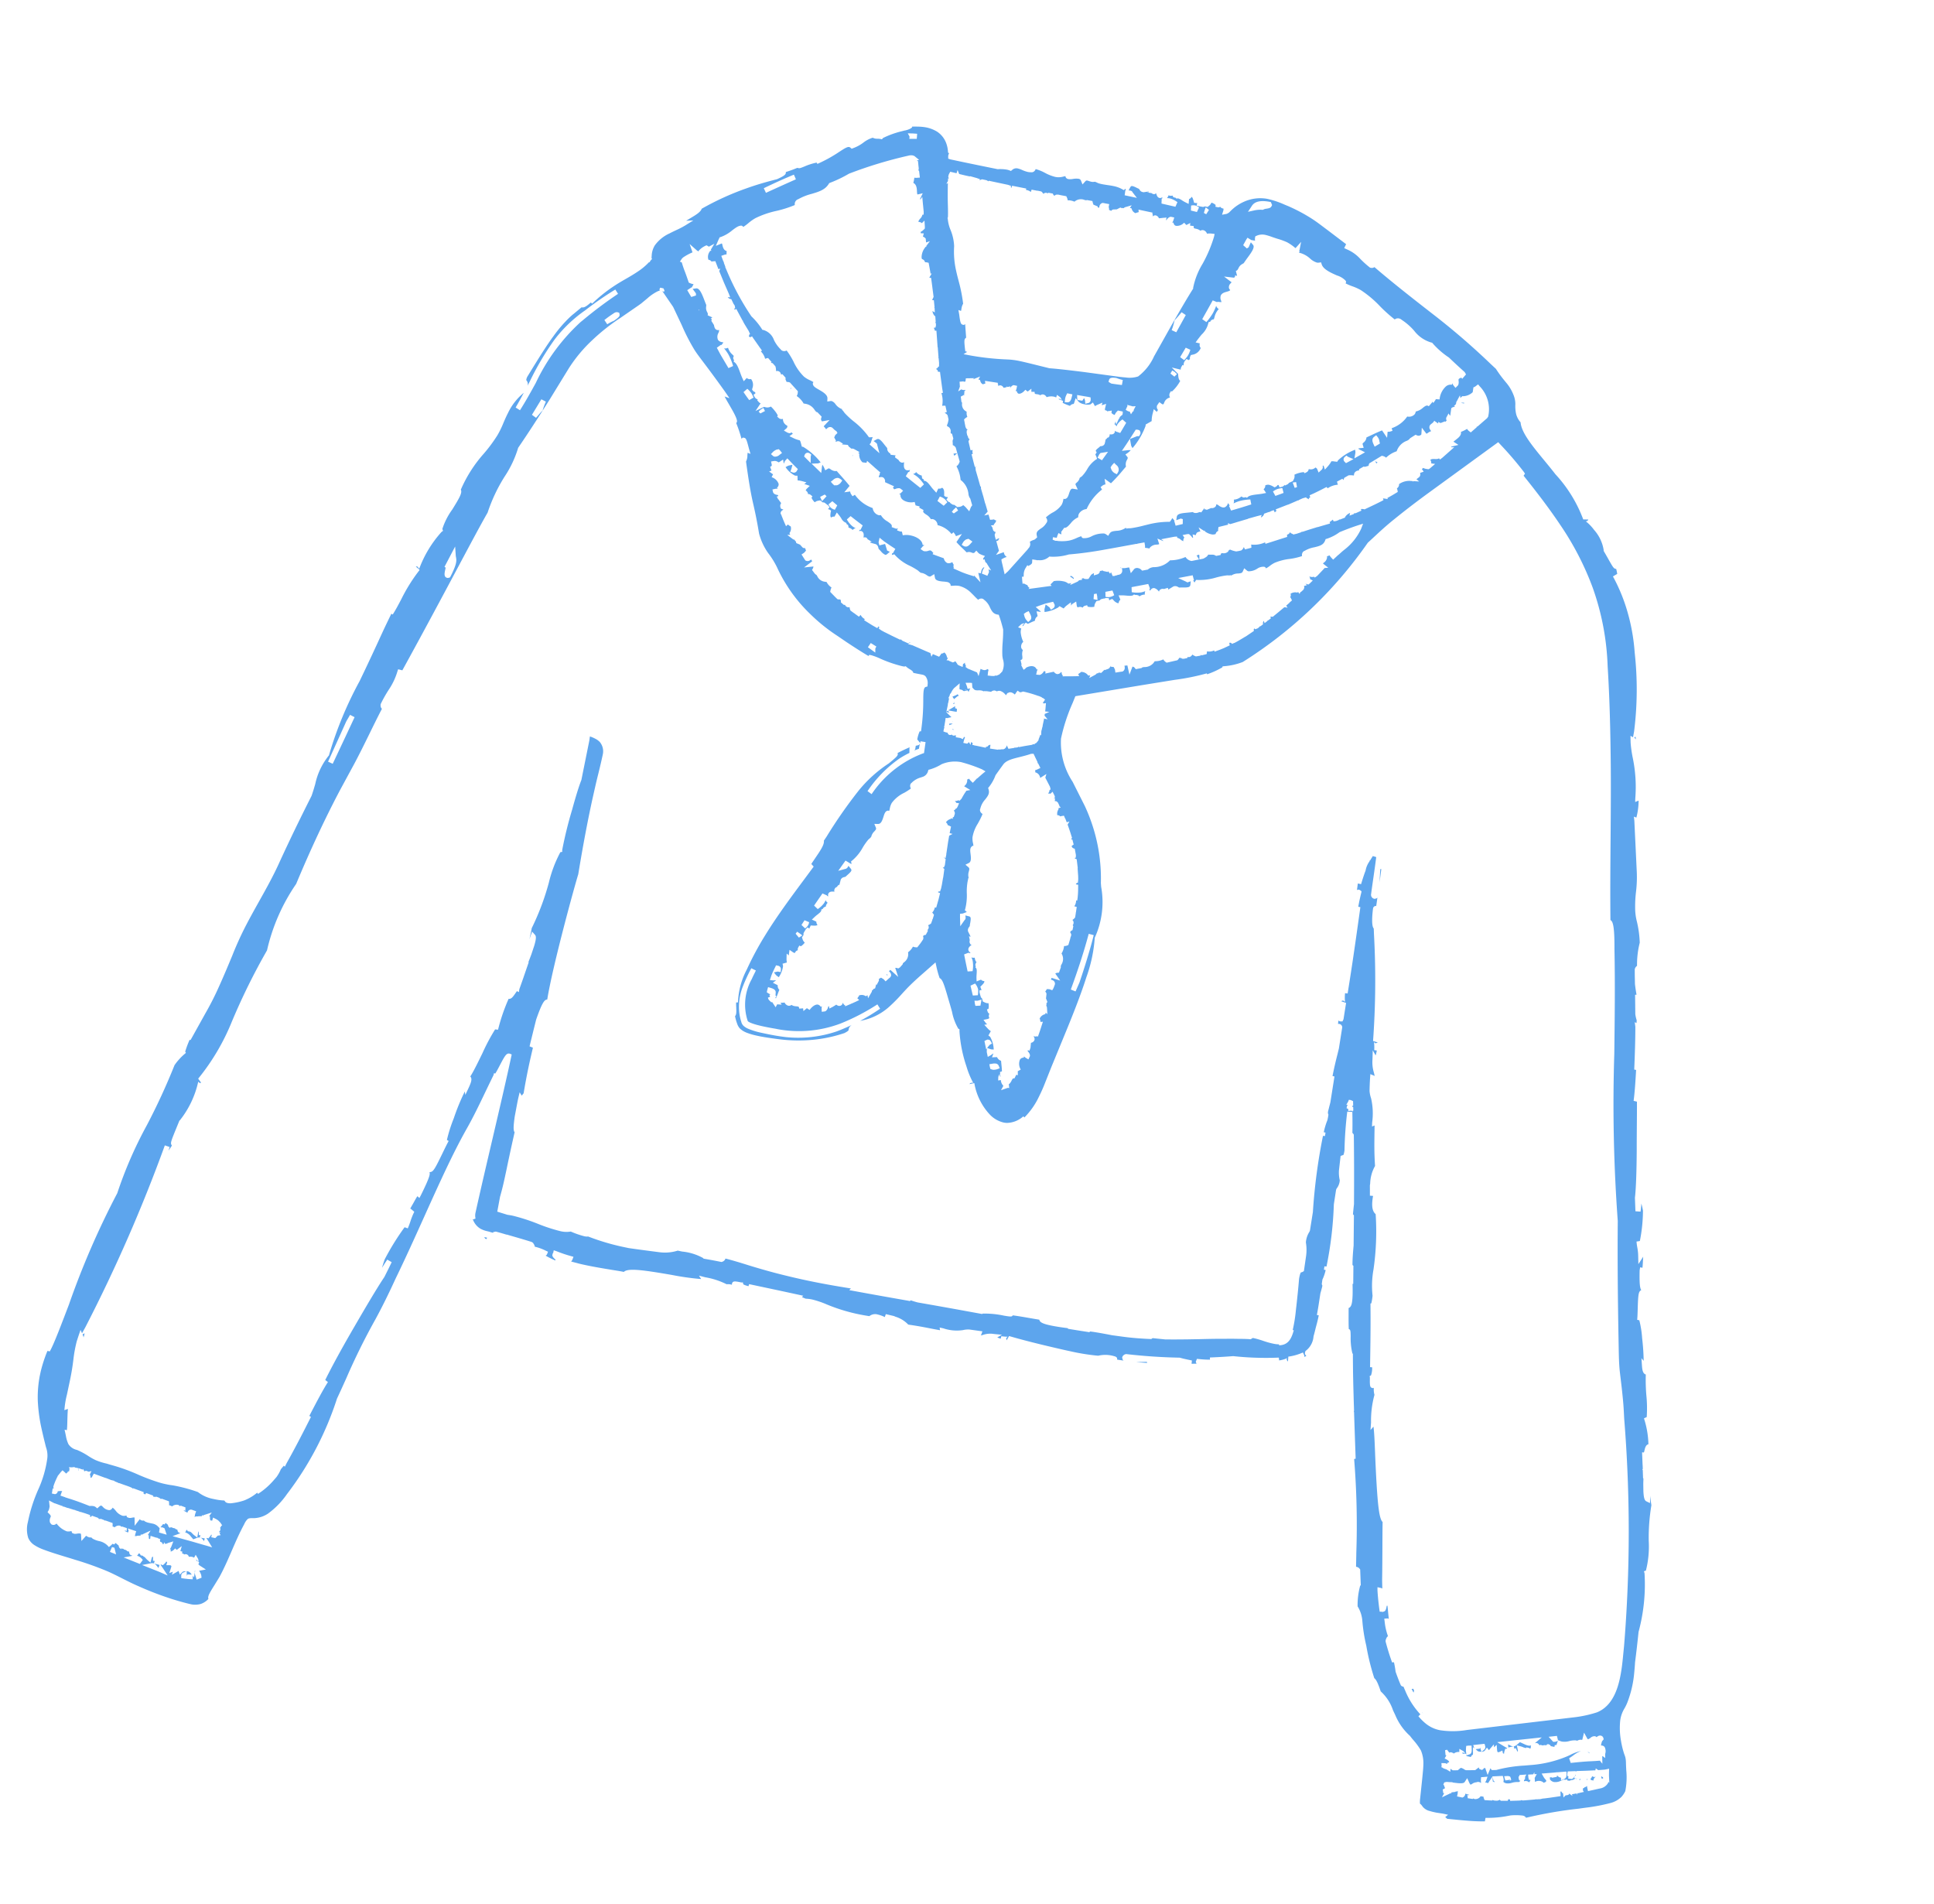 <svg xmlns="http://www.w3.org/2000/svg" xmlns:xlink="http://www.w3.org/1999/xlink" width="108.457" height="106.782" viewBox="0 0 108.457 106.782"><defs><clipPath id="a"><rect width="91.824" height="89.65" fill="#5da5ed"/></clipPath></defs><g transform="matrix(0.978, 0.208, -0.208, 0.978, 18.639, 0)"><g clip-path="url(#a)"><path d="M10.875,89.65c-.33-.01-.651-.03-1.008-.064a17.842,17.842,0,0,1-1.976-.309c-.343-.067-.685-.158-1.017-.245-.3-.08-.6-.159-.887-.217a18,18,0,0,0-1.906-.254c-.183-.018-.366-.034-.548-.049-.447-.039-.909-.078-1.378-.152a2.566,2.566,0,0,1-.484-.131.9.9,0,0,1-.418-.326,1.622,1.622,0,0,1-.2-.856l0-.118a8.649,8.649,0,0,1,.181-1.753A6.275,6.275,0,0,0,1.373,83.3a1.388,1.388,0,0,0-.195-.565c-.031-.061-.063-.124-.093-.19-.124-.25-.239-.495-.351-.739A9.2,9.2,0,0,1,.188,80.3,6.3,6.3,0,0,1,0,78.646,7.684,7.684,0,0,1,.13,77.427H.265L.3,77.3c.121-.444.274-1.422.467-2.66a46.2,46.2,0,0,1,1.353-6.679,23.047,23.047,0,0,1,.831-4.078,36.054,36.054,0,0,0,.816-3.612,3.253,3.253,0,0,1,.41-.714l.071-.093-.053-.06A5.327,5.327,0,0,1,4.3,58.7l.052.011.5-1.629a16.565,16.565,0,0,0,.45-1.7c.128-.585.241-1.187.356-1.8a18.438,18.438,0,0,1,.416-1.875c.13-.467.273-.929.416-1.392.242-.78.493-1.587.669-2.407.3-1.339.634-2.689.984-4.01.033-.257.049-.478.064-.688a3.809,3.809,0,0,1,.4-1.7l.021-.039,0-.045a20.894,20.894,0,0,1,.812-4.38l.033-.137c.242-.989.468-1.986.674-2.905.079-.339.158-.661.232-.959.005-.022.011-.044.017-.067l.085.027c.1-.269.189-.58.283-.91a9.488,9.488,0,0,1,.674-1.852l-.249-.137a.166.166,0,0,1,.081-.023l.13.1a6.377,6.377,0,0,1,.793-2.275l.071-.082-.06-.091a3.84,3.84,0,0,1,.319-1.188c.263-.732.353-1.023.245-1.176l-.008-.011a7.51,7.51,0,0,1,.837-2.238,8.495,8.495,0,0,0,.537-1.177,5.247,5.247,0,0,0,.185-.748c.038-.19.076-.384.131-.582a3.265,3.265,0,0,1,.633-1.3c-.093.328-.184.624-.275.9l.27.1c.206-.55.38-1.122.547-1.675a10.928,10.928,0,0,1,1.76-3.884l.091-.111A23.151,23.151,0,0,1,19.1,12.786l-.2-.206a18.709,18.709,0,0,0-1.409,1.492,7.633,7.633,0,0,0-1.338,1.958,15.675,15.675,0,0,0-.875,2.6l-.072.262a.311.311,0,0,0-.123-.292c-.013-.01-.027-.047,0-.193.456-1.291.707-1.976.983-2.582a7.5,7.5,0,0,1,.48-.917,5.1,5.1,0,0,1,.308-.453L16.9,14.4l.356-.451h.016c.13,0,.247-.116.436-.372l.085.047a8.524,8.524,0,0,1,.941-1.163c.193-.2.4-.392.611-.58s.441-.4.638-.61a3.391,3.391,0,0,0,.449-.588l.025.011.042-.124.044-.054-.009-.017.023-.043-.042-.029c0-.031-.007-.072-.014-.125a1.216,1.216,0,0,1,.051-.605,2.071,2.071,0,0,1,.669-.828c.127-.106.228-.182.325-.256a4.789,4.789,0,0,0,.434-.356l.393-.376-.389.1c.035-.034.2-.189.2-.189.262-.242.494-.456.511-.65a15.519,15.519,0,0,1,2.23-1.649c.581-.358,1.032-.588,1.561-.853.36-.265.437-.361.4-.481l0-.013c.174-.1.367-.216.576-.362h.079c.06,0,.1-.027.288-.152a3.4,3.4,0,0,1,.632-.362l.06.061.1-.073a7.938,7.938,0,0,0,.965-.85c.217-.217.373-.373.482-.373a.173.173,0,0,1,.081.024l.075.041.072-.048a2.144,2.144,0,0,0,.507-.435,1.609,1.609,0,0,1,.458-.373l.006.014.128.01a.808.808,0,0,0,.131-.018.872.872,0,0,1,.158-.021h.091l.042-.082a5.013,5.013,0,0,1,.951-.591l.127-.064a1.147,1.147,0,0,0,.338-.2l.058-.071L33.272.185q.118-.031.235-.054l.081-.014A2.762,2.762,0,0,1,34.093.06a1.9,1.9,0,0,1,.619.107A1.317,1.317,0,0,1,35.35.7a1.629,1.629,0,0,1,.187.422l.02.065.063.025a.507.507,0,0,0-.018.131v.017l.033.156.12.016h.541c.754,0,1.465-.008,2.178-.014a2.146,2.146,0,0,1,.517-.082.939.939,0,0,1,.147.011l.083.013.052-.065a.347.347,0,0,1,.3-.151,1.372,1.372,0,0,1,.255.034,1.732,1.732,0,0,0,.323.04.77.77,0,0,0,.179-.02.224.224,0,0,0,.153-.069.286.286,0,0,0,.071-.159,2.4,2.4,0,0,1,.562.1,2.438,2.438,0,0,0,.6.1,1.06,1.06,0,0,0,.141-.01,1.034,1.034,0,0,0,.3-.1c.04-.019.079-.037.116-.051a.138.138,0,0,0,.057.088.217.217,0,0,0,.132.04.824.824,0,0,0,.25-.061,1.033,1.033,0,0,1,.311-.076.163.163,0,0,1,.153.076l.128.189.115-.2c.037-.063.065-.068.108-.068a.8.8,0,0,1,.093.008,1.127,1.127,0,0,0,.133.01.454.454,0,0,0,.2-.045v.006l.042,0,.156.036a1.673,1.673,0,0,0,.2.01c.1,0,.212-.007.323-.014s.228-.015.347-.015a1.676,1.676,0,0,1,.523.073l.091.029s.075-.088.082-.1l.03.089-.025,0,.021.284.7,0-.3-.254-.053-.056-.107-.014-.081.013L45.95.983c.027-.1.066-.11.123-.11a1.052,1.052,0,0,1,.224.04c.051.012.1.025.155.034L46.508,1a.233.233,0,0,0,.186.081h.05l.27-.1a.071.071,0,0,1,.006.053A.087.087,0,0,1,46.959,1a.146.146,0,0,1,.017.049l.216-.014a.216.216,0,0,0,.106.03h.06l.067-.052a.292.292,0,0,0,.019-.023c.054.1.116.218.243.218a.2.2,0,0,0,.142-.074l.015.07-.033.012.05.276.8.013.056-.275a1.26,1.26,0,0,0-.449-.118.9.9,0,0,0-.174.018.332.332,0,0,0,.052-.172.4.4,0,0,0,.066.006.405.405,0,0,0,.166-.039A.189.189,0,0,0,48.4.963l.042.045.072,0h.05l.073.043a.1.1,0,0,1,.081-.035.83.83,0,0,1,.242.065,1.884,1.884,0,0,0,.186.061l.207.053S49.32.939,49.319.923A.235.235,0,0,0,49.43.773c.053.013.1.082.167.213l.045.086.1-.01a.186.186,0,0,0,.07-.022s0,.16,0,.16h.145A.212.212,0,0,0,50,1.193V1.2l.145-.005a.179.179,0,0,0,.124-.055l.164,0a.529.529,0,0,1,.045-.061.456.456,0,0,0,.111-.219.611.611,0,0,1,.259.078l.008.1.136,0a.176.176,0,0,0,.126-.056.225.225,0,0,0,.161.064.359.359,0,0,0,.044,0l0,.017a.228.228,0,0,1,.01.1l-.021.236.219-.091a.217.217,0,0,0,.107-.088l.009.01.1-.15a2.425,2.425,0,0,1,.61-.645A2.223,2.223,0,0,1,53.6,0,4.933,4.933,0,0,1,54.62.114l.227.042A9.528,9.528,0,0,1,56.094.5c.221.077.434.164.636.256l.6.278,1.131.532-.057.238.139.033A2.156,2.156,0,0,1,59.4,2.2a5.251,5.251,0,0,0,.614.358l.033.017h.037a.259.259,0,0,0,.2-.081c1.122.614,2.383,1.233,3.683,1.863a39.849,39.849,0,0,1,3.82,2.092l.348.209a6.617,6.617,0,0,0,.552.5l.18.144a2.494,2.494,0,0,1,.2.173,2.435,2.435,0,0,1,.335.406,1.357,1.357,0,0,1,.213.5,2.01,2.01,0,0,0,.114.421,1.082,1.082,0,0,0,.382.5c.162.556.93,1.166,1.74,1.811.259.206.523.416.772.628A7.665,7.665,0,0,1,74.682,13.9l.279-.058-.031.091-.085.04a2.5,2.5,0,0,1,.553.373,2.214,2.214,0,0,1,.762.994l.006.044.03.033c.142.156.26.289.356.4.3.335.368.415.476.415h.041c.048.1.085.189.113.257l-.206.19a9.75,9.75,0,0,1,1.082,1.54,10.962,10.962,0,0,1,1,2.386,18.769,18.769,0,0,1,.887,4.332l.009.329-.157-.049.086.368a6.646,6.646,0,0,0,.313.852,8.045,8.045,0,0,1,.594,2.145l.037.21L81,28.676a3.874,3.874,0,0,1,.075.959l-.149-.025.073.215.732,2.785a6.842,6.842,0,0,1,.19,1.1,6.95,6.95,0,0,0,.157.965,3.063,3.063,0,0,0,.241.663,5.951,5.951,0,0,1,.4,1.118l0,.008a5.016,5.016,0,0,0,.121,1.292l-.035.048a.3.3,0,0,0-.048.177l.065.3.117.5c.009.028.113.339.212.565l-.079.025q.119.527.237,1.055a1.964,1.964,0,0,0,.148.323c.011.067.018.118.022.158l-.108-.034.088.246c.169.8.31,1.606.438,2.361l.107,0c.1.641.192,1.283.224,1.724l.192.006c.086.394.179.848.274,1.316.09.439.184.9.28,1.347.256,1.244.41,2.131.457,2.634l.185.733L85.9,51.2c-.008-.136-.026-.293-.049-.455a4.066,4.066,0,0,1,.172.376,8.946,8.946,0,0,1,.183,1.7l-.177.068a3.048,3.048,0,0,0,.115.322,2.663,2.663,0,0,1,.144.446l.107.449.165-.432c0-.011.008-.023.011-.035q.015.1.029.182c.03.2.056.357.059.437l-.131,0,.008.173c.136.724.223.979.32,1.065l-.026.025c-.107.1-.087.3.049,1.042.042.232.084.458.1.61l.121,0a5.606,5.606,0,0,1,.367.959,12.485,12.485,0,0,1,.346,1.217l-.154-.121.122.425c.06.205.134.406.308.421a10.155,10.155,0,0,0,.277,1.146,7.245,7.245,0,0,1,.27,1.177L88.5,62.5a5.074,5.074,0,0,1,.546,1.368c-.136.061-.141.245-.145.375,0,.038,0,.092-.008.131l-.1.011.159.624c.024.085.049.176.074.282l-.022.033.033.024.11.441.027.02c.015.093.034.2.059.323l.087.379c.107.4.185.491.285.515l.214.052-.04-.216c-.011-.058-.023-.121-.038-.186.055.167.114.333.18.5a11.065,11.065,0,0,0,.27,1.99,5.518,5.518,0,0,1,.192,1.662l-.1.061.055.1a10.224,10.224,0,0,1,.357,3.287c.062.588.117,1.143.161,1.7.028.187.052.363.071.538A6.1,6.1,0,0,1,90.9,78.3a2.709,2.709,0,0,1-.079.32,1.757,1.757,0,0,0-.1.719,4,4,0,0,0,.287,1.133,4.819,4.819,0,0,0,.274.583c.021.041.048.083.074.126a1.258,1.258,0,0,1,.09.157,1.643,1.643,0,0,1,.087.279c.037.152.069.269.1.389a4.029,4.029,0,0,1,.192,1.16,1.3,1.3,0,0,1-.15.37,1.37,1.37,0,0,1-.515.45,10.163,10.163,0,0,1-1.368.569l-.323.118a24.314,24.314,0,0,0-2.779,1.113.251.251,0,0,0-.212-.081,3.1,3.1,0,0,0-.654.129l-.073.029a6.061,6.061,0,0,1-1.283.4l.007.2c-.252.057-.523.106-.818.148-.446.061-.869.107-1.28.151l-.128-.071.13-.162-.307,0-.364.021c-.045,0-.091,0-.138,0a2.117,2.117,0,0,1-.22-.011.738.738,0,0,1-.449-.148l-.049-.043a.469.469,0,0,0-.146-.1,1.62,1.62,0,0,1-.05-.286l-.112-1.066-.029-.259c-.027-.239-.049-.427-.081-.589a1.819,1.819,0,0,0-.3-.734,3.745,3.745,0,0,0-.565-.5c-.047-.036-.091-.073-.135-.11l-.069-.058a3.265,3.265,0,0,1-1.048-.97l-.177-.233a2.5,2.5,0,0,0-.895-.894c-.246-.414-.383-.594-.507-.65a12.957,12.957,0,0,1-.821-1.693,9.183,9.183,0,0,1-.511-1.335,1.8,1.8,0,0,0-.422-.717,4.054,4.054,0,0,1-.1-1.153l.026-.048-.216-.855-.039-.03A.27.27,0,0,0,74.487,74a.278.278,0,0,0-.05,0c-.054-.274-.1-.533-.151-.782a46.1,46.1,0,0,0-1.211-5.107l.079-.036q-.3-1.2-.6-2.407l-.031-.131-.014,0c0-.018-.01-.107-.01-.107l-.1-.4c-.131-.543-.264-1.085-.389-1.63-.071-.311-.145-.646-.22-.991l-.01-.048-.038-.031a3.674,3.674,0,0,1-.29-.914c-.067-.287-.085-.362-.187-.37-.058-.212-.132-.569-.187-.831-.023-.109-.045-.217-.068-.32a.187.187,0,0,0,.056-.05c.077-.1.131-.283-.121-1.319l.036-.014-.2-.987-.06-.036c-.072-.324-.123-.726-.166-1.084l-.335-1.656s-.058-.045-.067-.051l-.015-.137c-.016-.145-.032-.291-.044-.425l-.208-1c-.112-.535-.222-1.047-.331-1.546l-.012-.055c-.088-.4-.174-.792-.261-1.169l-.009-.04L69.25,50.3a.288.288,0,0,0-.076-.056c-.064-.341-.143-.71-.247-1.151l-.282.042a21.2,21.2,0,0,0,.3,2.16c.017.218-.008.267-.011.272a.324.324,0,0,0-.067.033l-.071.047s.065.658.078.8a1.881,1.881,0,0,0,.16.541.812.812,0,0,1-.061.459l-.015.032-.015.072.047.825a20.761,20.761,0,0,1,.323,3.5l-.116.013.011.188h.1a2.484,2.484,0,0,1-.06.535l-.007.024.017.261.025.035c.031.041.035.046.021.254,0,.064-.009.141-.013.239l.033.569c.012.19.018.379.024.569l0,.081h.11c0,.133,0,.265-.005.393s-.015.286-.019.428-.01.267-.018.393a1.117,1.117,0,0,1-.24.861l-.029.033-.009.067,0,.046c0,.035.018.1.111.14a1.027,1.027,0,0,1-.094.091.248.248,0,0,0-.051-.124l-.083-.106-.111.077a2.936,2.936,0,0,1-.64.32l.038.276-.085-.073a.116.116,0,0,1,.01-.111,1.632,1.632,0,0,1-.423.223l-.05-.15a17.106,17.106,0,0,1-2.519.451c-.435.129-.848.241-1.261.346l.026.12a5.53,5.53,0,0,1-.616.095l-.107.011-.031.172.049.079a.176.176,0,0,0,.019.019l-.275.063-.02-.184c-.092,0-.182,0-.267,0-.141,0-.274,0-.4-.012h-.019l-.018,0c-.96.186-1.953.329-2.951.425l-.027,0-.025.013a.263.263,0,0,0-.142.153l-.016.061.04.089a.128.128,0,0,0,.081.072c-.129.01-.253.018-.372.023v-.013c0-.064-.042-.14-.2-.14a1.739,1.739,0,0,0-.879.16l-.133.016a12.088,12.088,0,0,1-1.432.066c-.3,0-.609-.005-.922-.012-1.019-.018-1.905-.054-2.634-.109l-.084.265-.05-.111.063-.1a2.442,2.442,0,0,1-.348.046l-.011.145c-.081-.01-.149-.021-.2-.032l.228-.2-.449.051a1.264,1.264,0,0,0-.58.17.841.841,0,0,1-.132.064.175.175,0,0,0,.025-.073l.021-.172-.73.052a1.264,1.264,0,0,0-.354.109,2.348,2.348,0,0,1-1.1.13H48.8l.058.142c-.167.008-.341.01-.533.014-.355.006-.756.012-1.279.049a1.651,1.651,0,0,0-.791-.283l-.09-.019-.473-.011-.02.174a1.837,1.837,0,0,0-.412-.058.516.516,0,0,0-.446.187c-.248.015-.476.021-.687.021a9.95,9.95,0,0,1-1.791-.167,5.2,5.2,0,0,0-.848-.1,2.094,2.094,0,0,0-.37.031c-.1-.017-.175-.032-.226-.044l.056-.089s-1.055-.005-1.453-.005l-1.652,0-.009.12c-.249-.008-.3-.041-.314-.049l-.036-.092-.086.02H37.29c-.243.007-.376.011-.39.156a.153.153,0,0,0,.01.078h-.045a.675.675,0,0,0-.252.036,4.246,4.246,0,0,0-1.255-.133l-.364-.018.16.163a14.913,14.913,0,0,1-1.655.116c-1.513.06-2.446.114-2.654.372a.209.209,0,0,0-.016.022c-.185,0-.406.014-.661.026-.439.02-.986.047-1.5.047-.159,0-.315,0-.464-.009s-.271-.011-.392-.02a.276.276,0,0,0,.053-.129l.025-.157-.158-.009a7.384,7.384,0,0,1-.842-.1L26.731,66l0,.146-.02.04,0,.105c.023.069.079.121.225.2a.118.118,0,0,0,0,.023q0,.014,0,.027c-.049-.009-.1-.019-.147-.031a4.559,4.559,0,0,1-.444-.121.157.157,0,0,0,.067-.111l.021-.131-.13-.03a2.861,2.861,0,0,0-.6-.091h-.053a.335.335,0,0,0-.1-.145l-.038-.044-.085-.035c-.3-.029-.636-.056-.985-.081l-.483-.035.011.009c-.23-.021-.421-.033-.606-.043l-.035,0-.132.059v.04l-.147-.01c-.052-.007-.116-.009-.182-.011a1.445,1.445,0,0,1-.406-.056.985.985,0,0,1-.52-.412l-.055.02.184-.108A.734.734,0,0,1,22,64.862c.01-1.308.041-2.822.071-4.305.035-1.76.069-3.422.069-4.689v-.118l-.121-.022c-.185,0-.235.156-.4.74-.047.17-.114.413-.16.523l-.069-.014-.01.132c-.086.339-.168.678-.251,1.018-.177.732-.359,1.488-.589,2.215-.48,1.524-.883,3.38-1.31,5.344-.265,1.217-.538,2.475-.838,3.685-.212.95-.422,1.772-.644,2.516a36.207,36.207,0,0,0-.91,3.579c-.089.406-.176.808-.268,1.2a17.8,17.8,0,0,1-1.59,5.737l-.04.084a4.562,4.562,0,0,1-.811,1.29,1.518,1.518,0,0,1-.72.416c-.187.037-.284.058-.335.125a.876.876,0,0,0-.128.319c-.159.536-.266,1.068-.37,1.583s-.215,1.07-.373,1.6c-.064.185-.124.352-.177.5-.182.5-.253.7-.173.836a1.044,1.044,0,0,1-.361.363,1.17,1.17,0,0,1-.607.131Zm-.729-1.634a.191.191,0,0,0-.051.191l.025.123.248-.017v0l.066-.01.04,0v0l.287-.041-.031-.182-.007-.016.093.075s-.035-.361-.036-.371l.03.008-.006.015c-.029.073,0,.128.06.227l.119.215.248-.163-.05-.138a.92.92,0,0,0-.142-.19l-.023-.024.354-.148s-.383-.145-.4-.153l-.071-.042.022-.121-.166-.056a.406.406,0,0,0-.042-.056.135.135,0,0,1,.029,0l.129.1a.294.294,0,0,0-.061-.177l-.169-.184-.055.179a.323.323,0,0,0-.122-.023.479.479,0,0,0-.175.037.186.186,0,0,0-.168-.113.173.173,0,0,0-.105.035.332.332,0,0,0-.133-.031v.006a.277.277,0,0,1-.005-.105l-.122-.009.019-.29-.228.264-.113-.06a.491.491,0,0,1-.2.228.883.883,0,0,1-.026-.123h-.05a.676.676,0,0,0,.054-.176l.046-.293L9,86.547a.212.212,0,0,0-.06.051l-.1.042-.075-.077-.014.113-.037.015a.175.175,0,0,0-.132-.108h0a.225.225,0,0,0-.045,0,.184.184,0,0,0-.033-.091l.02-.057-.148-.018,0-.018-.131,0-.3-.031s.011.175.012.178l-.06.01a.434.434,0,0,1-.038-.1l-.023-.1-.051,0,.1-.278-.409.309-.011.019H7.447l-.023-.01.009.01H7.391l0,.068L7.2,86.52a.143.143,0,0,1,0,.015l-.072.019a.148.148,0,0,0-.039.023c0-.019,0-.037,0-.054a.473.473,0,0,1,0-.1l.014-.14-.495-.055.08.126a.338.338,0,0,0-.022.087l0,.012-.21-.054a.113.113,0,0,1,.067-.022.091.091,0,0,1,.069.028.2.2,0,0,1-.022-.076l-.016-.107-.275-.033-.04.022-.018-.008-.042-.029-.066-.005a.345.345,0,0,0-.24.151.374.374,0,0,0-.125-.022.6.6,0,0,0-.014-.094l-.023-.094-.266-.037-.156-.021-.016.016v0l-.1-.03L5,86.014l-.01.022H4.978a.162.162,0,0,0-.071.015L4.872,86l-.064-.012-.314-.04-.045.084a.243.243,0,0,0-.064-.024l.007-.073L4.119,85.9l-.135-.013-.177-.016,0,.015-.073-.022-.216-.02-.007-.014-.071.006L3.07,85.8l-.005.013L3.021,85.8l-.071-.007,0,0-.02-.005-.1-.011-.017.017-.021-.008v-.02l-.165-.02-.3-.043h0l-.032,0c-.025-.005-.051-.011-.079-.019l-.256-.071.082.253a.813.813,0,0,1,.024.085L2.065,86l0,0v.062a.34.34,0,0,1-.014.106l-.034.106.095.06c.141.088.136.128.129.173a.393.393,0,0,0,.027.295.218.218,0,0,0,.086.075l.017.023.086.008a.236.236,0,0,0,.184-.117l.009.006A1.285,1.285,0,0,0,3.3,87.1a.593.593,0,0,0,.249-.074h0a.132.132,0,0,0,.018.037l.042.065.121.019A.563.563,0,0,0,3.9,87.1a.586.586,0,0,1,.16-.039c.023,0,.041,0,.06.066l.091.333.171-.3a.132.132,0,0,1,.033-.045s.02.012.035.018a.428.428,0,0,0,.153.033.275.275,0,0,0,.106-.02L4.8,87.2a1.34,1.34,0,0,0,.364.057.94.94,0,0,1,.516.135l.111.077.084-.105a1.03,1.03,0,0,0,.066-.1l.008-.014.111.014c.026-.077.047-.093.048-.093a.725.725,0,0,1,.11.055c.028.015.056.031.086.045l.019.04a.2.2,0,0,0,.184.129.077.077,0,0,1-.043-.033l.157-.01c0,.007,0,.016,0,.025l.159.016a.184.184,0,0,0,.12.049.159.159,0,0,0,.052-.008c.024.095.067.182.178.185a.178.178,0,0,0,.037,0v.02l-.45.184.969.167.113-.252a.649.649,0,0,0-.3-.16l-.066,0a.368.368,0,0,0,.058-.148l.029,0a.264.264,0,0,0,.05,0,.169.169,0,0,0,.017.024l.043.052.116,0,.065.037.01,0a.259.259,0,0,1,.109.059,1.063,1.063,0,0,0,.121.081l.2.109s.016-.3.018-.315a.175.175,0,0,0,.052-.048c.009.039.047.233.047.233l.1-.005-.02.134.129.014v0l.154.009a.184.184,0,0,0,.045,0l-.025.18-.134-.11a.415.415,0,0,0-.127-.08l-.023-.008-.053,0a.369.369,0,0,0-.148.036l-.447.19,1.037.177.489.1-.344-.342-.172-.164a.153.153,0,0,0,.024-.019l.115.018a.346.346,0,0,1,.045-.073.533.533,0,0,0,.093-.177.176.176,0,0,1,.059.051l-.016.158.154-.035a.159.159,0,0,0,.07-.015.158.158,0,0,0,.065.029.461.461,0,0,1,0,.116l-.031.3.179-.115-.018.177.274-.242a.622.622,0,0,0,.047-.046l.113.186.124-.19a.339.339,0,0,1,.182-.059Zm-4.188-.578-.056.286.366.063L6.1,87.444l-.11-.008Zm5.114-1.186.385.03L11.2,86.01l-.164-.165.017-.019.1.008a.335.335,0,0,1,.037-.081.606.606,0,0,0,.068-.168.4.4,0,0,1,.032.028v.125l.23,0,.071-.11.019-.036.012-.016.159-.061-.083-.091.04-.075-.085.02-.01-.016a.166.166,0,0,0,.047-.188l-.025-.065a.191.191,0,0,0,.04-.082l.007-.031.041-.025-.126-.127,0,0-.128-.086a.674.674,0,0,0-.171-.068l-.169-.045s-.011.178-.011.181l-.1.007a.318.318,0,0,1-.05-.111l-.022-.1L10.93,84.6l.1-.226-.415.238-.02.03h-.028a.251.251,0,0,0-.036-.016l.015.016h-.02l0,.05-.218.053v.009l-.087.016a.16.16,0,0,0-.083.061.794.794,0,0,0,0-.1.394.394,0,0,1,0-.1l.021-.141L9.9,84.455l-.02,0-.053.01a.216.216,0,0,0-.13.186l0,.019-.237-.071a.1.1,0,0,1,.057-.018.078.078,0,0,1,.057.021.226.226,0,0,1-.027-.091L9.526,84.4l-.28-.04L9.2,84.4a.168.168,0,0,0-.133-.05.385.385,0,0,0-.286.155.456.456,0,0,0-.163-.032H8.6a.55.55,0,0,0-.025-.123L8.55,84.26,8.121,84.2l-.05.04-.008-.026-.105-.038-.17-.025-.01.025a.148.148,0,0,0-.033,0,.157.157,0,0,0-.087.024c-.006-.01-.053-.071-.053-.071l-.394-.057-.058.094a.3.3,0,0,0-.1-.042l.01-.073-.425-.062-.2-.029-.006.025-.1-.04L6.2,83.92l-.187-.026-.013,0,0,0-.413-.056-.006.016-.063-.027-.068-.01-.007,0-.036-.01-.09-.013.008-.021-.2-.005-.327-.056.006.008-.7-.1-.036.116a.609.609,0,0,0-.022.095s-.063.06-.065.062a1.325,1.325,0,0,1-.053-.156l-.035,0,.053-.233-.138.069-.169-.023-.081.054-.03-.038,0-.023-.017,0-.05-.064-.007.052-.03-.007-.2-.025.007.139-.016-.016,0-.121-.143,0-.087.005-.006-.028-.151.051-.164.028.058.088a.209.209,0,0,0,.01.118l-.088.06c.005.013.009.024.012.034a.167.167,0,0,0-.067.085c-.033-.024-.071-.047-.11-.07L2.349,83.8l-.08.129-.054.118H2.208l-.028.077-.014-.008-.031.133-.012.033,0,0,0,.016a3.174,3.174,0,0,0-.084.483l0,.047.046.077L2.028,84.9l-.005.069c0,.048.006.066.007.092l.006.137h.179l.039-.021A.175.175,0,0,0,2.332,85l.1-.02c0-.006,0-.011,0-.017l.03,0a.213.213,0,0,0,.111-.028,1.115,1.115,0,0,0-.023.137l-.018.142.279.034,0,.005.2.02v0c.447.04.861.106,1.211.165l.031.005.03-.009a.73.73,0,0,1,.189-.03.267.267,0,0,1,.12.025l.109.055.071-.1c.045-.063.086-.1.114-.1A.347.347,0,0,1,5,85.344a.546.546,0,0,0,.278.1l.038,0h.02c.112,0,.169-.089.2-.18a1.23,1.23,0,0,1,.2.13.775.775,0,0,0,.44.2.46.46,0,0,0,.207-.061l.044.084.121.019a.449.449,0,0,0,.168-.047.451.451,0,0,1,.129-.041h0a.117.117,0,0,1,.019.051l.091.4.177-.368a.156.156,0,0,1,.03-.048.193.193,0,0,0,.13.045.255.255,0,0,0,.107-.023l.069.038a.814.814,0,0,0,.251.032l.164,0a.585.585,0,0,1,.346.085l.125.083.016.244.444.031-.193-.326L8.5,85.766a.608.608,0,0,1-.071.012l-.046.007.051-.086a.934.934,0,0,0,.05-.109l.006-.013.1,0a.252.252,0,0,1,.037-.1c-.007.01.038.032.064.046s.048.024.075.035l.014.032a.189.189,0,0,0,.178.119.1.1,0,0,1-.05-.039l.137-.015,0,.019.147,0a.17.17,0,0,0,.105.038.175.175,0,0,0,.043,0c.029.084.074.155.172.155l.024,0v.018l-.382.245,1.086.064.817.059Zm70.767-.607.3-.23h.007V85.41l.073-.055.014-.027h.029l.023.006-.008-.007h.025l0-.065.2-.068a.1.1,0,0,1,0-.013l.079-.03a.161.161,0,0,0,.051-.044c0,.027.009.048.012.068a.471.471,0,0,1,.013.1v.144l.221,0,.029,0h.06l.055-.048a.243.243,0,0,0,.059-.181v-.019l.231.02a.106.106,0,0,1-.076.033.076.076,0,0,1-.047-.014.247.247,0,0,1,.043.085l.035.1.281-.019.039-.047c.009.024.035.028.061.028a.339.339,0,0,0,.3-.225l.048,0a.393.393,0,0,0,.108-.014.522.522,0,0,0,.054.107l.05.075.16-.022v0l.259-.041.029-.045.012.017.11,0,.167-.03v-.025h.037l.056-.053c.006.005.069.047.069.047l.134-.027,0,0,.245-.054.019-.1a.272.272,0,0,0,.053.005.3.3,0,0,0,.042,0l.02.072.41-.1.182-.049,0-.021.1,0,.076-.021h0l.224-.067v0l.182-.055.2-.063v-.016l.064,0,.066-.022,0,0,.032-.006L87.2,84.6v.02l.209-.094.016,0,.092-.031v0l.259-.092.448-.166.109-.042-.027-.121a.642.642,0,0,0-.031-.1l.008-.014a.148.148,0,0,0,.015-.042,1.015,1.015,0,0,1,.106.1l.028-.02.076.241.088-.142.15-.059.038-.083.022.01.02.025.021-.006.133.061-.044-.085.157-.064.077-.032.07.061-.029-.078.06-.026,0,.008.133-.066.044-.015,0-.005.116-.05-.074-.072a.2.2,0,0,0-.028-.1l.081-.069-.009-.019a.219.219,0,0,0,.124-.1l.006-.011a.885.885,0,0,0,.055.147l.058.132.276-.124v0l.335-.155a.643.643,0,0,0,.385-.367.4.4,0,0,0,.018-.106l.062.053-.106-.4c-.007-.039-.04-.2-.04-.2l-.032-.177-.225.1-.242.071-.111.033-.156-.065,0,.111-.012,0h0l0,.006-.059.01-.124.034-.332.086-.175.043-.34.083.027.025-.085-.008-.032.008-.343.087,0,0-.029.008,0,.152.03.1.069.013.007.121.212-.018.063-.066a.209.209,0,0,0,.038-.1.279.279,0,0,0,.031-.025l-.018.04-.006.073h.089l-.126.111-.107.044a.155.155,0,0,0-.065.048h-.025a.282.282,0,0,0-.091.017.5.5,0,0,1-.034-.064l-.151.058,0-.037-.191.132a.673.673,0,0,1-.365.143.357.357,0,0,1-.213-.073l-.026-.019s-.031-.111-.034-.117l.108-.024.015.022.258-.109A.662.662,0,0,1,87.9,83.1h0l.114.067.073.012h.051l.037.143.169-.118c.1-.073.075-.212.062-.271l-.031-.15-.046.013v-.006l-.206.063-.059.016h0l-.178.054v-.005l-.2.066-.207.061-.448.133.151.169a.734.734,0,0,0,.1.09l.088.071a.207.207,0,0,0-.006.079h-.01a.44.44,0,0,0-.093.076.4.4,0,0,0-.212-.061.439.439,0,0,0-.287.113l-.062-.219.069-.232-.125.035-.032-.112-.032.131-.279.075.052.17a.683.683,0,0,1,.052.11l.091-.015-.014.055a.343.343,0,0,1-.021.057l-.016.04a.254.254,0,0,0-.144-.042.328.328,0,0,0-.149.039l-.013-.068.042-.05-.011-.1-.008-.044.044-.137-.265.079-.113.03.013.04-.006.008-.033.066.039.112.035.065.077.019-.074.084a1.1,1.1,0,0,0-.373.121.727.727,0,0,1-.3.095.373.373,0,0,1-.139-.027l-.037-.014a.546.546,0,0,0-.01-.126.476.476,0,0,0-.04-.1l-.054-.1-.074.02-.495.13.127.236.049.01.019.045-.109-.021-.077-.252-.09.222h-.01l0,.021s-.061.152-.064.162a.451.451,0,0,0-.109-.014.4.4,0,0,0-.072.006l.009-.012a.239.239,0,0,0,.041-.113l.027-.219-.218.067-.129.035.02.149.007.037.04.137a.24.24,0,0,0-.123-.033.225.225,0,0,0-.142.046.441.441,0,0,0-.209.13.33.33,0,0,1-.083.066s-.036-.01-.106-.106l-.154-.211-.095.244c-.035.092-.22.123-.377.141l-.283.026V84.7h-.005l0-.009-.175.034-.142.017,0,.009-.016,0h0l-.067.014.016.035-.048-.019-.005.018-.011,0a.491.491,0,0,0-.015.078l-.008.032,0,.035.02-.008.112.17-.115.108a.273.273,0,0,1,.039.085l.029.094.059,0Zm-.167-1.911a.6.6,0,0,0-.106.01l-.156.028.044.151V84l.063.008a.269.269,0,0,0,.091.034l.091.012a.42.42,0,0,1,.071.01l.231.081-.029-.164.144.057.275-.062.072-.089a.384.384,0,0,1,.074-.081h.006a.628.628,0,0,1,.213.053l.039.015.059,0,.49-.106s.142-.166.166-.191l.039.068.106.028h.071l.045-.057a.137.137,0,0,0,.028-.057.429.429,0,0,0,.071-.029l.214.356.074-.394c-.01-.008-.013-.011-.011-.011a.2.2,0,0,1,.05.037l.055.051.245-.056a7.769,7.769,0,0,1,1.495-.572l.3-.091a6.518,6.518,0,0,0,1.958-.929l.121-.091a2.412,2.412,0,0,1,.554-.35,1.8,1.8,0,0,0-.379.343c-.061.067-.123.134-.186.192l.141.241c.314-.1.724-.237,1.135-.34v0l.077-.022.072-.018v0l.291-.085.171.14-.091-.4a.128.128,0,0,0,.011-.025l.17.079-.05-.221a.486.486,0,0,0-.065-.308.194.194,0,0,0-.194-.118.37.37,0,0,0-.069.007,1.057,1.057,0,0,1,.011-.25L90,80.644l.035-.072-.045-.085a.178.178,0,0,0-.151-.079H89.81l-.053.016a.275.275,0,0,0-.134.119l-.045-.028-.059-.006a.322.322,0,0,0-.222.137c-.03.033-.1.109-.13.109,0,0-.02-.007-.049-.04l-.239-.276-.012.365a.157.157,0,0,1-.009.057.34.34,0,0,0-.253.1l-.1,0a1.208,1.208,0,0,0-.334.112.962.962,0,0,1-.4.114.544.544,0,0,1-.086-.007l-.139-.022,0,.018-.116-.242-.445.146.311.224.12-.031c.022-.016.046-.029.069-.042l.059-.035-.018.1a.8.8,0,0,0-.009.121c0,.006,0,.01,0,.016l-.1.035a.267.267,0,0,1,0,.1l-.2,0-.07-.063-.093-.017a.225.225,0,0,0-.09.021l.063.01-.13.073-.009-.019-.146.055a.163.163,0,0,0-.05-.008h-.074l-.036.041a.219.219,0,0,0-.166-.1h-.034l-.037.017-.021.012-.007-.015.3-.381-1.407.459-.715.234-.269.088.4.14.222.074a.158.158,0,0,0-.011.028l-.1.035a.357.357,0,0,1,0,.087.564.564,0,0,0,0,.192.179.179,0,0,1-.071-.02l-.058-.137-.116.09a.158.158,0,0,0-.06.047.205.205,0,0,0-.035,0,.2.2,0,0,0-.039,0,.421.421,0,0,1-.045-.1l-.084-.284-.118.168-.042-.16-.172.315a.578.578,0,0,0-.03.06l-.14-.119-.086.2a.342.342,0,0,1-.163.1l.135-.172a.2.2,0,0,0-.005-.2l-.056-.106-.348.113-.261.086s.1.167.1.171l-.089-.054.071.325a.322.322,0,0,1,.012.094.2.2,0,0,0-.081.147c-.041,0-.088,0-.14,0-.035,0-.073,0-.113,0l-.04-.119-.182.031a.43.43,0,0,0-.061-.028.149.149,0,0,1,.094-.034l.09.036a.311.311,0,0,0-.144-.124l-.232-.074.035.173a.442.442,0,0,0-.293.157l-.042-.04-.018.011a.2.2,0,0,0-.077-.016.179.179,0,0,0-.112.04l-.161-.136a.352.352,0,0,1-.1.05l.086.272a.232.232,0,0,1,.048-.008l-.062.2c.19.028.285.106.292.133a.249.249,0,0,1-.107.084l.02.05a.574.574,0,0,0-.065,0m3.334.007.085.171.035.046.267-.1-.043.08.085-.069-.044-.1-.057-.077-.113-.008Zm-73.351-.124a.281.281,0,0,0,.143.033.82.82,0,0,0,.158-.019,3.4,3.4,0,0,0,.706-.313c.048-.031.075-.05.1-.07a2.523,2.523,0,0,0,.527-.51l.059.058a4.038,4.038,0,0,0,.678-.888l.14-.252a2.093,2.093,0,0,0,.148-.475c.057-.115.1-.189.123-.236l.067.048.051-.2c.325-1.047.573-1.976.8-2.838l-.1-.037c.01-.04.022-.079.032-.119.21-.754.408-1.466.593-1.954l-.172-.082c.213-.838.546-1.953.965-3.229.376-1.152.8-2.422,1.077-3.109.084-.315.158-.608.229-.9l-.271-.089c-.061.149-.126.321-.193.511.009-.147.023-.309.049-.5a14.011,14.011,0,0,1,.716-1.989l.187.025c.037-.179.05-.3.064-.417a3.909,3.909,0,0,1,.1-.57l-.245-.13-.02.023c.037-.118.069-.223.1-.316.065-.212.118-.388.154-.467l.131.074.05-.173c.3-1.175.254-1.281.2-1.355l.08-.037c.13-.061.2-.283.41-1.139.071-.289.141-.575.2-.762l-.109-.041a8.513,8.513,0,0,1,.125-1.265A11.843,11.843,0,0,1,20,58.326l.068.185.109-.471c.061-.279.095-.5-.052-.6.117-.3.252-.844.394-1.415a11.071,11.071,0,0,1,.418-1.458l.164-.016a10.534,10.534,0,0,1,.219-1.812v-.008h0c.151,0,.218-.166.3-.357.019-.047.047-.117.07-.161l.116.034-.009-.17c.027-.2.058-.43.09-.683.011-.1.109-.892.109-.892l-.018-.022c.023-.129.048-.28.073-.458l.057-.509c.032-.426-.006-.538-.089-.6l-.192-.141s-.052.381-.062.459c.008-.214.009-.428,0-.644a14.046,14.046,0,0,0,.408-2.695,7.173,7.173,0,0,1,.276-1.807l.1-.039-.024-.1a22.659,22.659,0,0,1,.074-2.328l.012-.205c.044-.69.092-1.191.149-1.532l-.024-2.263-.016-.226a1.831,1.831,0,0,1,.328.064l.056.016,0,0a.934.934,0,0,1,.22.107.815.815,0,0,1,.313.661c0,.336-.008.682-.019,1.042-.009.266-.018.541-.021.826l-.008.613c-.01,1.3.023,2.73.1,4.372-.068.715-.337,5.348-.24,7.229-.157.03-.25.255-.375,1.231-.018.523-.035,1.033-.049,1.543l.2.034c-.007.339-.013.677-.014,1.01,0,.573.013,1.109.036,1.6h0l-.077.152-.152-.161-.009.35c0,.274.01.55.016.826l.005.224c.039.5.071.762.177.852-.013,1.018-.011,1.671-.009,2.155,0,.676,0,1.015-.038,1.558l.022.844.593.054c.116-.008.21-.012.307-.012a10.619,10.619,0,0,1,1.477.153,9.516,9.516,0,0,0,1.295.139,1.446,1.446,0,0,0,.592-.1,4.982,4.982,0,0,0,.791.1.608.608,0,0,0,.221-.031,12.8,12.8,0,0,0,2.135.163l.219,0c.592-.039,1.174-.086,1.756-.134a2.372,2.372,0,0,0,.969-.3l.249,0a3.049,3.049,0,0,1,1.22.108l.04.03.05,0q.466-.019.937-.024h.038l.032-.019a.273.273,0,0,0,.137-.171.224.224,0,0,0,.006-.046c.481.02.919.059,1.345.1l.348.03c.623.05,1.18.084,1.755.1.393.013.8.021,1.242.021.772,0,1.61-.024,2.543-.074l-.073.112.272-.008c1.037-.027,2.075-.063,3.113-.1l.072,0,.034-.051c.118.015.248.027.4.035.876-.031,1.739-.061,2.6-.086l1.078-.031L51,64.469a5.171,5.171,0,0,1,1.2-.136c.356-.017.449-.021.469-.118.25-.023.648-.038.966-.05.183-.007.369-.014.543-.023.054.136.236.184.686.184.251,0,.582-.017.984-.051l.007.033.3-.015c.283-.014.564-.028.846-.046l.062,0,.043-.052c.358-.03.793-.04,1.244-.049l.348-.026c.176-.013.352-.025.528-.042.385-.037.79-.091,1.275-.173l.046-.008s.053-.055.061-.066c.16-.015.323-.033.481-.051l.228-.025c.423-.085.834-.175,1.243-.268l.639-.148c.421-.1.841-.2,1.261-.288l.049-.01c.238-.051.44-.1.643-.136l.172-.035c.207-.042.417-.086.625-.114l.033,0,.028-.019a.323.323,0,0,0,.088-.083l.108,0a4.674,4.674,0,0,1,.5.037,4.669,4.669,0,0,0,.512.037l.109,0a1.509,1.509,0,0,0,.289-.03l.013.051c.482-.107.583-.484.619-.838l.016-.157H68.2a8.576,8.576,0,0,0-.059-1.147l-.024-.254c-.048-.483-.1-.977-.166-1.486-.012-.3.022-.363.026-.369a.312.312,0,0,0,.1-.061l.049-.046-.056-.858a2.489,2.489,0,0,0-.169-.738,1.262,1.262,0,0,1,.06-.6l.011-.028.013-.071-.054-1.045a31.97,31.97,0,0,1-.336-4.3l.112-.017-.01-.194h-.1a3.857,3.857,0,0,1,.058-.706l0-.157-.008-.153-.019-.031c-.043-.069-.043-.1-.031-.335,0-.086.009-.193.013-.333l-.077-1.468-.111,0c-.009-.412,0-.844.017-1.25l.01-.335-.064-1.208-.012-.027a.194.194,0,0,0-.175-.119.189.189,0,0,0-.081.018c-.007-.044-.013-.106-.019-.194a.226.226,0,0,0,.106.026l.124-.022.033-.13-.049-.929-.28-.033a.126.126,0,0,1,.11-.061l.1.05a2.351,2.351,0,0,1-.1-.478l.145-.014-.049-.927c-.061-1.119-.139-2.237-.217-3.355l-.042-.6-.12,0c-.01-.244-.009-.5,0-.79l0-.092-.112-.057-.046,0h-.061l-.05.043c0-.053-.028-.375-.028-.375l.187,0c.016-.208.035-.4.058-.583.009-.071.018-.139.03-.206l0-.018,0-.052a1.267,1.267,0,0,1,.1-.473l.01-.026,0-.06.018.018.1-.279.2.017v.012c.032.383.059.767.084,1.151.021.315.042.63.067.944l0,.026.011.023a.221.221,0,0,0,.2.153h.046l.061-.036a.114.114,0,0,0,.069-.065l.032.482h-.063l-.043.048c-.05.055-.048.074-.014.384.076.6.173.774.246.823l.082.322a47.265,47.265,0,0,1,1.193,5.858l.279.025-.117.075-.1-.05a2.213,2.213,0,0,1,.108.435l.147-.006a2.459,2.459,0,0,1-.007.283l-.218-.247.091.5a1.981,1.981,0,0,0,.219.686,1.442,1.442,0,0,1,.094.208.173.173,0,0,0-.063-.024l-.195-.036.028.2c.035.244.077.487.124.729a1.578,1.578,0,0,0,.149.353l.024.043a3.762,3.762,0,0,1,.339,1.307l.038.223.128-.09c.028.134.055.272.083.418.1.49.2,1.043.416,1.8a2.1,2.1,0,0,0-.062,1.019l.006.107.121.563.175-.024c.016.44.089.832.355.969a14.863,14.863,0,0,1,.527,3.053,5.174,5.174,0,0,0,.255,1.458,3.288,3.288,0,0,1,.021.432l-.043.025.172.788c.184.855.352,1.713.52,2.57l.026.133.115-.016a1.161,1.161,0,0,1,.033.459l-.067.054.03.069.049.243c.047.194.075.308.2.308h.06l.03-.03a1.053,1.053,0,0,0,.115.381,5.528,5.528,0,0,0,.134,1.555l.059.421.123-.22c.1.266.25.85.384,1.378.074.292.153.6.237.918.551,2.082.78,2.7.994,2.829.055.293.156.781.271,1.33.125.6.265,1.274.375,1.842.042.185.08.344.115.483a.229.229,0,0,0-.093-.018h-.189l.038.182c.093.332.2.665.327,1.019l.041.114.11-.02.06,0,.093-.059c.051-.057.067-.137.054-.327H76.6l.013-.015.059.181c.056.179.115.365.17.531a.174.174,0,0,0-.061-.011h-.021l-.171.052.052.141a3.371,3.371,0,0,0,.357.775l-.035.045a.428.428,0,0,0-.039.148l-.008.047.015.084c.188.371.369.695.552.991l.047.076.1-.031a5.333,5.333,0,0,1,.2.5c.143.235.279.445.43.661l.016.024.06.037.06.008h.043q.06.086.128.18a4.373,4.373,0,0,0,1.114,1.136l.021-.023-.1.155a2.941,2.941,0,0,0,.424.282,1.822,1.822,0,0,0,.686.221,2.165,2.165,0,0,0,.222.011,4.721,4.721,0,0,0,1.491-.328l5.83-1.979a6.79,6.79,0,0,0,1.1-.507c1.08-.737.888-2.393.748-3.6l-.039-.351a78.611,78.611,0,0,0-2.642-12.464l-.127-.473c-.11-.407-.244-.813-.373-1.206l-.281-.827c-.141-.422-.243-.864-.342-1.292l-.091-.392c-.582-2.506-1.056-4.662-1.448-6.59a89.275,89.275,0,0,1-2.141-9.131c-.379-1.895-.77-3.854-1.215-5.756-.26-1.257-.409-1.494-.556-1.533-.332-1.479-.639-2.984-.937-4.441-.33-1.616-.671-3.287-1.041-4.894-.389-1.719-.761-3.208-1.136-4.553a14.55,14.55,0,0,0-1.735-4.135A16.263,16.263,0,0,0,73.5,14.481c-.842-.82-1.762-1.6-2.6-2.284l.052-.131-.088-.085a19.209,19.209,0,0,0-1.647-1.256l-.1-.073-3.208,3.57c-.586.653-1.122,1.281-1.592,1.864-.37.449-.678.888-.95,1.276l-.234.331a24.267,24.267,0,0,1-5.469,8,3.694,3.694,0,0,1-.961.444l-.09.028-.006.06a4.652,4.652,0,0,1-.733.544l-.019.012-.029-.046a12.788,12.788,0,0,1-1.672.725l-1.736.673-3.536,1.388-.07.4a9.946,9.946,0,0,0-.223,2.093,4,4,0,0,0,1.141,2.233l.957,1.193a9.8,9.8,0,0,1,.79,1.236,9.589,9.589,0,0,1,.985,2.8l.059.2a4.807,4.807,0,0,1,.249,2.84l-.009.034.008.034a8.148,8.148,0,0,1-.006,2.235c-.107,1.1-.34,2.424-.531,3.46l-.337,1.844-.154.9a9.106,9.106,0,0,1-.187.9A4.175,4.175,0,0,1,51,53.225l-.07-.053a1.422,1.422,0,0,1-.826.555,1.164,1.164,0,0,1-.2.017,1.571,1.571,0,0,1-.843-.283,3.409,3.409,0,0,1-1.207-1.537l-.262.113.039-.065.108-.052.065.019a4.656,4.656,0,0,1-.576-.838,7.609,7.609,0,0,1-.8-1.867l-.012-.084-.08-.029a2.952,2.952,0,0,1-.54-.854c-.081-.155-.166-.317-.254-.478l-.134-.248c-.363-.678-.513-.941-.682-.972a5.2,5.2,0,0,1-.311-.592l-.1-.222s-.338.457-.435.587c-.217.289-.436.582-.656.91-.135.2-.257.406-.381.617a9.049,9.049,0,0,1-.515.81,3.285,3.285,0,0,1-1.465,1.163,12.266,12.266,0,0,0,.954-.9l-.2-.207a11.938,11.938,0,0,1-1.8,1.482,6.591,6.591,0,0,1-3.381,1.042l-.1,0c-.154.007-.409.017-.677.017-.828,0-.95-.1-.961-.114a2.939,2.939,0,0,1-.268-2.349c.022-.11.05-.218.078-.326l.048-.192-.277-.071a9.1,9.1,0,0,0-.251,1.1,3.089,3.089,0,0,0,.153,1.6,2.606,2.606,0,0,0,.176.363.445.445,0,0,0,.236.223.866.866,0,0,0,.2.066,4.041,4.041,0,0,0,.74.071l.264,0c.447,0,.819-.015,1.174-.048a6.726,6.726,0,0,0,2.738-.912c.256-.164.5-.339.748-.526a.353.353,0,0,0-.121.322c0,.02-.016.068-.192.211a7.943,7.943,0,0,1-1.932.82,8.574,8.574,0,0,1-1.4.264c-.152.016-.293.026-.431.036l-.177.013c-.2.014-.407.026-.636.031h-.182a3.738,3.738,0,0,1-.6-.042,1.358,1.358,0,0,1-.29-.08l-.048-.024a.563.563,0,0,1-.2-.145.931.931,0,0,1-.067-.083l-.047-.076a2.7,2.7,0,0,1-.189-.365c.063-.1.025-.25-.035-.487-.023-.088-.048-.183-.065-.275l.1-.029a4.28,4.28,0,0,1,.1-1.9,17.027,17.027,0,0,1,.611-2.1c.426-1.2.985-2.42,1.525-3.6l.333-.731-.16-.116c.038-.106.1-.249.145-.365.212-.513.348-.863.272-1.06l.1-.25a26.77,26.77,0,0,1,1.223-2.9,7.386,7.386,0,0,1,1.337-1.846c.381-.475.421-.546.371-.651l-.01-.02c.193-.161.395-.316.61-.467l-.02.039.058.283a5.1,5.1,0,0,0-.474.417,6.968,6.968,0,0,0-1.378,2.167l.259.119a6.03,6.03,0,0,1,2.32-2.82l.076-.045-.043-.62-.285.014,0,.1-.195-.158-.006,0a1.828,1.828,0,0,1,.036-.475l.075-.02-.009-.118a11.878,11.878,0,0,0-.228-1.6c-.1-.478-.136-.71-.021-.771l.09-.048-.016-.1a.625.625,0,0,0-.2-.423.316.316,0,0,0-.192-.062l-.332.006h-.2c-.025-.084-.126-.12-.232-.157a1.279,1.279,0,0,1-.194-.08l-.066-.038-.068.033a.99.99,0,0,1-.128.006,7.224,7.224,0,0,1-1.255-.151,3.614,3.614,0,0,0-.546-.089H37.1l-.039.074c-.359-.12-.8-.284-1.348-.5L35.154,29,35,28.939c-.154-.063-.311-.127-.464-.2a9.7,9.7,0,0,1-1.163-.636,8.591,8.591,0,0,1-2.368-2.18,4.6,4.6,0,0,0-.654-.677,3.423,3.423,0,0,1-.716-.952c-.242-.616-.434-1.063-.7-1.632-.232-.5-.482-1.13-.858-2.172a.728.728,0,0,0,0-.368c0-.037-.011-.087-.015-.13l.172.027-.136-.248c-.256-.518-.295-.56-.4-.56h-.069l-.048.057a.158.158,0,0,0-.018.028,7.321,7.321,0,0,0-.473-.8l.009-.017c.032-.072.072-.161-.482-.77l-.159-.177c-.1-.108-.229-.252-.314-.36l.287.037-.315-.3c-.749-.685-1.227-1.1-1.558-1.387-.3-.26-.479-.416-.626-.57a11.143,11.143,0,0,1-.972-1.194c-.184-.241-.407-.534-.686-.9l-.78-.742.1.023.016-.067-.041-.063-.043-.054h-.185l-.026.122.052.011-.055.062s0-.007,0-.007a.2.2,0,0,0-.061.036,2.519,2.519,0,0,0-.488.511l-.276.348c-.079.091-.144.159-.208.226l-.763.807a11.235,11.235,0,0,0-1.293,1.56,8.16,8.16,0,0,0-.956,1.816l-.683,1.926c-.414,1.13-.837,2.223-1.158,3l-.013.032,0,.035a5.994,5.994,0,0,1-.4,1.684,9.139,9.139,0,0,0-.516,2.185c-.213.652-.556,1.843-.991,3.351-.511,1.771-1.145,3.97-1.847,6.294l-.243-.009-.015.132a3.7,3.7,0,0,1-.255,1.083,7.318,7.318,0,0,0-.274.867l-.007.03,0,.03c.008.047.03.173.124.213-.146.527-.284,1.077-.426,1.645l-.024.094c-.134.53-.272,1.07-.427,1.607l-.47,1.591c-.49,1.725-.933,3.633-1.316,5.671a10.8,10.8,0,0,0-.824,3.987,36.248,36.248,0,0,0-1.1,4.332,12.45,12.45,0,0,1-1.179,3.508l.212.191-.08.03L5.261,60.9a5.321,5.321,0,0,1-.555,2.329l-.024.029-.067.37c-.152.84-.169.95-.091,1.044l.037.044c-.043.111-.087.218-.127.315.006-.062.013-.133.021-.215l-.283-.032A87.111,87.111,0,0,1,1.932,75.69l-.112.365L1.7,75.889l-.044.371-.031.295a7.451,7.451,0,0,0,.03,1.056l.02.257c.018.24.03.512.033.886l0,.652,0,.2a4.9,4.9,0,0,0,.017.65l.024.223.179-.108c.008.059.016.12.026.182.025.166.057.334.085.488.034.18.073.394.081.508H1.989l.14.314a1.8,1.8,0,0,0,.239.434.756.756,0,0,0,.536.217,3.969,3.969,0,0,1,.69.2,3.511,3.511,0,0,0,.429.137,3.384,3.384,0,0,0,.593.066c.081,0,.153.008.213.014l.3.02a10.314,10.314,0,0,1,1.4.2,11.352,11.352,0,0,0,1.148.179,4.01,4.01,0,0,0,.459.026c.118,0,.231,0,.35-.01s.267-.011.43-.011a8.97,8.97,0,0,1,1.111.078,1.991,1.991,0,0,0,.928.2l.115,0a3.15,3.15,0,0,0,.509-.043Zm71.039-1.137-.123.041.014.131.01.05a.756.756,0,0,0,.045.176l.061.158.146-.086c.125-.074.085-.227.05-.362l-.038-.145ZM49.4,52l.29-.175.065-.037h.074l-.039-.1v-.045h-.019l-.007-.018-.007-.03a.6.6,0,0,0,.11-.239c.04-.144.053-.157.132-.157l.057-.223.092.01-.049-.222.143-.125a.621.621,0,0,1-.161-.532.235.235,0,0,1,.186-.156l0-.077a.431.431,0,0,0,.129.068l.149.048.044-.2-.014-.061a.439.439,0,0,0-.129-.153.348.348,0,0,1-.051-.05l.026-.036.079.018.018-.155.01-.014-.008,0,0-.024-.031-.263a.248.248,0,0,0,.159-.184.2.2,0,0,0-.09-.192l.021-.018.025,0a.228.228,0,0,0,.156-.046l.039.027.047-.368,0,0,.053-.516-.126.04-.075-.162-.015,0h0a.438.438,0,0,1,.19-.284l.069-.038.006-.085.107.062-.1-.362a.2.2,0,0,0-.059-.084l0-.11-.034,0a.281.281,0,0,0,.051-.116l-.125-.192.008,0-.021-.215a.173.173,0,0,0-.1-.129h0l.065-.165a.509.509,0,0,0,.1-.014A.259.259,0,0,1,50.9,45.9l.145.021.047-.144.006-.057.009-.04,0-.008.015-.108,0,0a.209.209,0,0,0-.193-.2l-.085-.016a.529.529,0,0,0,.022-.1l.5.048-.349-.327a.225.225,0,0,1,.105-.066l.086-.028.042-.321-.015-.036c-.01-.024,0-.051.014-.117a.585.585,0,0,0-.125-.606.929.929,0,0,0,.052-.436v0a.451.451,0,0,0,.168-.069l.056-.038.033-.409-.014,0,.016-.059.009-.127-.02-.036a.3.3,0,0,0-.077-.09c.007-.016.012-.031.018-.044.017-.043.017-.043.037-.059l.052-.041,0-.229-.047-.046a.224.224,0,0,0,0-.205.208.208,0,0,0-.077-.078.622.622,0,0,0,.1-.13l.02-.035-.012-.247-.021-.019.019,0-.02-.333-.142-.008a.577.577,0,0,0,.032-.345h.062l-.01-.161s-.022-.183-.029-.231v0l-.026-.153-.066-.333-.122,0a.191.191,0,0,0-.016-.03.2.2,0,0,0,.052-.071l.048,0-.021-.184-.019-.09-.03-.123h0l-.049-.168s-.062-.218-.069-.245l.01.006-.108-.316h0l-.059-.168-.092-.012-.029-.033.056-.025-.022-.14-.026-.067h0l-.112-.271-.08-.01a.175.175,0,0,1-.117-.091c0-.009-.007-.02.017-.045l.071-.073-.133-.265-.068.021.02-.067-.006-.027.03.008-.065-.111-.072-.131h0L50.164,37h0c-.068-.116-.123-.208-.181-.3l-.029-.045.063-.192-.138.074-.121-.188v.015l-.109-.156-.107.041a.429.429,0,0,0-.086.042.213.213,0,0,0-.124-.04.194.194,0,0,0-.053.007.444.444,0,0,1,.007-.356l-.045-.027.14-.081-.107-.061.017-.012-.126-.164-.091-.05h-.011a.343.343,0,0,0-.084.01l-.021-.172-.064.051.047-.105-.048-.082-.147-.183-.094.136-.032,0a.218.218,0,0,0-.1.025l.011-.031a.352.352,0,0,0,.03-.189l.053-.045-.071-.142-.359-.439.018-.216-.274.268a.24.24,0,0,1-.024.021c0-.012-.011-.032-.02-.047a.354.354,0,0,0-.287-.2h-.025a.951.951,0,0,0-.032-.122.6.6,0,0,0,.147-.091l.114-.088-.178-.226-.024,0-.034-.078-.165-.213h0l-.14-.184-.136.034c-.205.124-.409.222-.592.312-.387.188-.693.337-.811.6l-.024.055c-.091.2-.182.412-.272.621a2.4,2.4,0,0,1-.219.713l-.039.069.038.07c.116.21.054.357-.065.6a1.148,1.148,0,0,0-.161.563.184.184,0,0,0,.034.155.284.284,0,0,0,.151.105,1.886,1.886,0,0,1-.042.21c-.029.131-.068.255-.106.379a2.067,2.067,0,0,0-.131.808,1.114,1.114,0,0,0,.1.325c.02.048.039.094.053.138h-.045l-.05.064c-.075.109-.027.248.029.409.081.233.133.42.011.518l-.165.133.186.1c.078.043.084.081.079.228a.616.616,0,0,0,.074.372h0l-.024-.012,0,.224a3.2,3.2,0,0,0,.09.628,3.1,3.1,0,0,1,.1.876l-.007.087.074.046a.423.423,0,0,0,.057.029l-.2.13-.154.048.023.108c.011.054.022.108.036.161l.1.411.166-.39.035-.062-.01-.1c-.014-.031-.027-.063-.039-.1l.19.006c.122,0,.154.045.166.344,0,.058,0,.12.012.181l-.034.081a.261.261,0,0,0,0,.232l.2.251a.079.079,0,0,1-.051.025.074.074,0,0,1,0-.048.138.138,0,0,1-.038.032l.088.2a.236.236,0,0,0,.052.184l.042.044.059.007-.006.009c-.075.092-.167.206-.1.333a.206.206,0,0,0,.145.1l-.07.053-.032-.034-.235.152c.131.312.26.6.39.895l.272-.075-.005-.048a1.621,1.621,0,0,0-.117-.527,1.216,1.216,0,0,0-.106-.169l.053.008a.4.4,0,0,0,.135-.029.445.445,0,0,0,.152.234h0a.161.161,0,0,0-.035.091l0,.094.04.024-.01.085c.092.031.116.135.146.348.01.071.02.141.035.207l.049.2.222-.151a.209.209,0,0,0,.136.047.307.307,0,0,0,.061-.006c.028.066-.007.137-.1.281l-.052.078.093.144.031.006-.128.062.037.137a.235.235,0,0,0,.041.057l-.009,0,.07.127a.19.19,0,0,0,.1.089l.077.159a.67.67,0,0,1,.074.016.63.63,0,0,0,.151.024.279.279,0,0,0,.1-.019.756.756,0,0,1,.068.312l-.077.052.064.114a.187.187,0,0,0,.12.092.256.256,0,0,0,.05.24l-.02.02a.2.2,0,0,1-.077.056l-.206.09.169.148a.236.236,0,0,0,.091.052l-.158.059.217.156a1,1,0,0,0,.216.12c-.011.04-.083.264-.083.264l.113.054a1.529,1.529,0,0,1,.343.656l-.144.02-.238-.029.1-.194.118-.109-.11-.122-.04-.035-.079-.01h-.052l-.08.05-.084.069.191.432.029-.058.037.206.112.252.163-.142a.594.594,0,0,1,.056-.066l.051-.05c0,.006-.035.234-.035.234l.212-.056a.269.269,0,0,1,.067-.011.374.374,0,0,0,.261.151c.014.049.032.1.052.167.038.113.081.248.119.4l-.1.06.084.261a.161.161,0,0,1-.054-.053l-.011-.1a.308.308,0,0,0-.05.206l.032.173.138-.057a.518.518,0,0,0,.151.244c.018.014.036.029.057.043ZM48.813,50.6a.591.591,0,0,0-.209.054l-.147.058.061.144.055.108.14.01a.615.615,0,0,0,.236-.083l.123-.079-.081-.122a.207.207,0,0,0-.178-.091m-12.745-.517.052-.18.247-.036-.086-.089a1.1,1.1,0,0,0,.223-.061.312.312,0,0,0,.236.132.224.224,0,0,0,.172-.083.381.381,0,0,0,.161.033.963.963,0,0,0,.121-.01.645.645,0,0,1,.085-.008c.037,0,.066,0,.1.1l.209-.061.05.147.155-.2.17.067c.1-.231.261-.391.4-.391a.253.253,0,0,1,.173.087l.061-.042a.463.463,0,0,0,.015.157l.041.147.181-.064.035-.033a.385.385,0,0,0,.074-.218.375.375,0,0,1,.011-.069h.031l.05.117.134-.112h.019l-.005-.011a2.471,2.471,0,0,0,.181-.172.3.3,0,0,0,.136.039h.034l.066-.024a.2.2,0,0,0,.1-.187l.017,0,.011.021a.226.226,0,0,0,.14.093l0,.049.3-.209,0-.006.044-.026c.079-.057.136-.1.192-.141l.165-.127-.124-.076.069-.162-.014-.01a.437.437,0,0,1,.235-.071.322.322,0,0,1,.08.01l.077.02.076-.073.065.16.121-.373a.193.193,0,0,0,.005-.1l.069-.081-.022-.016a.255.255,0,0,0,.1-.062l.01-.23.033.035.06-.209a.171.171,0,0,0-.012-.148l.112-.1a.607.607,0,0,0,.1.038.244.244,0,0,1,.075.034l.116.081.153-.214,0,0,.01-.006.035-.05.032-.07a.218.218,0,0,0-.1-.211l-.069-.051a.5.5,0,0,0,.054-.069c0-.009,0-.012.006-.012a.134.134,0,0,1,.051.022l.465.269-.268-.462h0a.324.324,0,0,1,.082-.013l.092.01.08-.077.113-.2v-.039c0-.023.015-.044.054-.092a.559.559,0,0,0,.1-.594.888.888,0,0,0,.2-.359l0-.008a.452.452,0,0,0,.095.01.516.516,0,0,0,.087-.008l.068-.013.132-.27h0l.082-.2.013-.038,0-.07a.287.287,0,0,0-.045-.106l.026-.031c.026-.033.026-.033.05-.043l.063-.026.071-.253-.039-.031a.2.2,0,0,0-.019-.272.559.559,0,0,0,.118-.1l.026-.031.032-.23-.017-.023h.022l.023-.253-.114-.1-.015,0a.55.55,0,0,0,.087-.321l.078,0,.035-.513h0c0-.068.01-.33.01-.33l-.123-.02c0-.009,0-.016-.007-.024a.209.209,0,0,0,.059-.049l.047.015.024-.183,0-.221-.017-.4.006.005-.038-.5-.086-.037-.013-.026.057-.007.027-.141-.027-.343-.075-.04a.127.127,0,0,1-.043-.04l.1.04,0-.212-.01-.05,0-.023-.007-.125h0l-.03-.476c-.006-.119-.015-.4-.015-.4l.164-.134-.169-.01c0-.066,0-.374,0-.374L43.48,38.1a.429.429,0,0,0-.1-.017.213.213,0,0,0-.125-.131l0-.008a.474.474,0,0,1,.239-.246l-.011-.039.1.026-.01-.114.047.007.023-.2-.026-.094a.23.23,0,0,0-.072-.063l.1-.129-.05-.007.074-.019.039-.094.044-.223-.161.012a.212.212,0,0,0-.1-.084l.03-.009a.38.38,0,0,0,.161-.077l.066.018.084-.136c.033-.109.055-.182.082-.256l.035-.1.025-.056,0,0,.03-.081.211-.087-.388-.136c.011,0,.023-.024.032-.039a.388.388,0,0,0,.074-.311.273.273,0,0,0-.018-.048.8.8,0,0,0,.1-.073.619.619,0,0,0,.131.106l.12.077.1-.162.063-.109.039-.035.22-.295h0l.141-.176-.217-.071a8.4,8.4,0,0,0-1.234-.151,1.9,1.9,0,0,0-1.041.343,2.731,2.731,0,0,1-.583.424l-.073.035-.007.081a.463.463,0,0,1-.262.392l-.055.034a1.142,1.142,0,0,0-.45.409.182.182,0,0,0-.047.148.285.285,0,0,0,.076.167,3.253,3.253,0,0,1-.32.317,1.846,1.846,0,0,0-.561.7,1,1,0,0,0-.042.331c0,.046,0,.09-.005.132a.143.143,0,0,0-.034,0h-.04L39.9,38c-.108.064-.122.2-.138.367-.023.242-.054.43-.207.462l-.211.043.122.177c.05.073.039.107-.033.231a.613.613,0,0,0-.11.348l-.014,0-.014.044L39.2,39.8a3.186,3.186,0,0,0-.219.511,2.566,2.566,0,0,1-.419.82l-.058.069.037.082a.433.433,0,0,0,.026.048l-.107-.007,0-.011-.27-.092-.28.647.414-.212.064-.089c.008-.031.016-.062.025-.093l.147.118c.1.077.1.129-.081.374-.033.045-.068.092-.1.141l-.074.038a.257.257,0,0,0-.153.173l-.014.315a.1.1,0,0,1-.042-.008l-.1.19a.12.12,0,0,1,.016-.044.235.235,0,0,0-.092.215.19.19,0,0,0,.031.07h-.007c-.117.014-.263.031-.305.165a.191.191,0,0,0,.028.163l-.082-.013v-.021l-.275-.058s-.253.6-.318.764l.24.149a1.413,1.413,0,0,0,.277-.394,1.042,1.042,0,0,0,.052-.186.329.329,0,0,0,.143.117.415.415,0,0,0-.062.251H37.6l-.062.066a.161.161,0,0,0-.03.074l-.076.059c.039.08-.02.162-.151.32a2.042,2.042,0,0,0-.127.162l-.121.177.271.058a.226.226,0,0,0,.1.162c-.028.053-.1.076-.27.1l-.094.015L37,45.35l.014.026-.127-.047-.075.12a.209.209,0,0,0-.012.062l-.009,0-.044.138a.179.179,0,0,0,.01.135l-.06.161a.581.581,0,0,1,.042.065.42.42,0,0,0,.172.183.734.734,0,0,1-.171.248l-.092-.021-.039.127a.182.182,0,0,0,.015.145.242.242,0,0,0-.132.188H36.47a.22.22,0,0,1-.095-.02l-.214-.091.015.232a.256.256,0,0,0,.019.079l-.148-.07.051.274a.912.912,0,0,0,.065.211l-.223.116.055.123a1.456,1.456,0,0,1-.105.661l-.135-.061A.222.222,0,0,1,35.7,48.3l-.132-.111.195-.091.171-.005-.024-.172a.188.188,0,0,0-.194-.146l-.114,0-.09.366,0,0-.019.085,0,0-.029.168-.026.262.2-.023a.594.594,0,0,1,.081-.024l.059-.011-.147.17.221.059a.217.217,0,0,1,.077.03.29.29,0,0,0,.14.223c-.014.069-.027.151-.042.25-.012.074-.04.244-.04.244l-.063.011.067-.091-.076-.076h.007l-.022-.146c-.026-.169-.214-.185-.326-.195l-.155-.013-.011.172,0,.127.126.048c.039.01.068.017.1.021l-.054.043a.7.7,0,0,0,.066.094l-.11.071a.258.258,0,0,0,.1.134l.151.094.016-.045.024.023Zm32.623-.995.176-.052.083.025-.016-.044.03-.009-.049-.2-.055.008-.013-.051.03,0v-.022H68.9l-.059-.247-.133-.033-.113.007-.014.083-.006.03-.062.188.076-.01.008.029-.03,0v.17l.1.02ZM46.9,47.4l.062.173.05.1.272-.07-.011-.343-.2.105Zm-.393-.777s.182.388.242.513l.271-.073a1.3,1.3,0,0,0-.047-.312.758.758,0,0,0-.242-.3Zm-10.2-.809.225.175.164-.163-.2-.091-.13-.049ZM52.387,42.4c-.05.978-.155,2.015-.332,3.264l.282.049.111-.538c.093-.79.156-1.491.2-2.155.012-.2.022-.4.029-.607ZM36.526,45.265l.24.147a.744.744,0,0,0,.1-.142.538.538,0,0,0,.049-.246l-.276-.054ZM9.31,39.006c-.045.142-.089.276-.129.393L8.65,41.83l.279.063c.222-.94.44-1.868.657-2.812ZM43.7,33.415v-.168a.149.149,0,0,0,.081.029.2.2,0,0,0,.017.043l.006.01-.013.063h.114V33.4l.131-.006.534,0v-.07l.033.015.019-.024,0-.01.045-.006,0-.04.079-.07.043-.01a.682.682,0,0,1,.008.07l.01.141.458-.029-.009-.011.086-.018.111-.033.011-.015h.07l.083-.058a.318.318,0,0,0,.078-.2l.013,0a.654.654,0,0,0,.052.077l.066.085.309-.119.009-.02.074-.014.111-.044v-.01h0l.022-.028.026.019.064-.025v0l.239-.1v0l.414-.163v-.024l.037-.017H47.2l.005-.035.035-.033.05-.04.031-.064.034-.058,0,0,0-.016.029-.05-.018-.01.033-.2h0l.007-.062h0l0-.032.054.027-.036-.23v-.053h0v-.017h.005v-.112l.009-.141-.008,0,0-.027v-.37l-.088-.007.287,0-.213-.168v-.016l-.006-.081.227-.161-.235.02-.011-.136h0l-.042-.329-.091.039-.047,0a.214.214,0,0,0-.04,0c.012-.028.088-.221.088-.221l-.129-.061L47.108,30v0l-.043-.015,0-.008-.037-.006L47,29.952l0,.007-.026,0-.079-.022,0,.006-.04-.01,0,.007A6.459,6.459,0,0,0,46,29.875h-.042l-.037.022a.29.29,0,0,1-.13.054l-.144-.061-.065.145a.353.353,0,0,1-.048.105c0-.009-.019-.018-.033-.025a.414.414,0,0,0-.183-.054.256.256,0,0,0-.138.04l.015,0-.06.03a.238.238,0,0,0-.058.145c-.028-.015-.055-.032-.08-.048a.591.591,0,0,0-.3-.12.291.291,0,0,0-.1.018.282.282,0,0,0-.087.054l-.012-.019-.1-.012a.26.26,0,0,0-.179.1l-.02.019,0-.005-.277.02a.111.111,0,0,1,0,.013l-.03,0a.2.2,0,0,0-.114.032l-.028-.014a.376.376,0,0,0-.085-.009.765.765,0,0,0-.182.028.636.636,0,0,1-.138.022.2.2,0,0,1-.116-.037l-.1-.071-.07-.246-.1.011-.257.053.115.177.069.134.145-.059L43,30.4c-.008.032-.014.076-.019.117v0l-.021,0a.165.165,0,0,0-.13-.067h-.046l-.047.031.071-.022.077.027-.062.026-.016-.022-.073.048-.024,0h-.04a.193.193,0,0,0-.115-.042h-.084l0,0-.032-.02-.055-.312-.2.265-.046.058a.958.958,0,0,0-.109.278L42,30.853l-.021-.02v.109l-.046.185.046-.031.006.288h-.01l.013.122,0,.1v.262l.066-.064.112.088-.2,0,.362.224-.185.084.015.007-.139.022.013.188.014.318-.027.017h.042l-.008.1v.141l.142.021.106,0a.143.143,0,0,0,.136.1.14.14,0,0,0,.069-.018h0a.135.135,0,0,0,.038-.03.156.156,0,0,0,.1.038.153.153,0,0,0,.106-.041.248.248,0,0,0,.04.005c0,.02.008.052.011.1l.264-.013.142.036a.931.931,0,0,1,.057-.161l.006.032.04,0a.9.9,0,0,0-.025.179l-.006.148h.225l.046-.064a.259.259,0,0,0,.017-.03l.016-.012Zm-30.862-3.6c0,.039,0,.1,0,.143,0,.169,0,.4.2.4h.04l.065-.031.05-.03.015-.056c.2-.748.156-.933.071-1.129a.613.613,0,0,1-.03-.081l-.138-.485-.347,1.241Zm30.5-.267s.026-.421.027-.428a.064.064,0,0,0,.036.015.58.58,0,0,0,.134.02.249.249,0,0,0,.206-.1.583.583,0,0,0,.074.035.644.644,0,0,0,0,.177l.015.144.144-.017c.05,0,.073-.006.094-.01l.143-.026,0-.02s.061-.021.077-.028l.016.014.114-.08,0-.005.04-.023,0,0,0-.007.019-.011-.007-.008.03-.047.036-.032-.008-.01.023-.036.014-.013.017-.033a.946.946,0,0,0-.105-.68,1.708,1.708,0,0,1-.072-.187,6.129,6.129,0,0,1-.141-.755c-.019-.131-.038-.262-.06-.389-.018-.1-.038-.2-.061-.306-.133-.27-.252-.494-.369-.682l-.045-.073-.089.005c-.228,0-.327-.112-.472-.294a1.033,1.033,0,0,0-.443-.373c0-.012-.054-.03-.1-.03a.266.266,0,0,0-.2.111c-.084-.047-.167-.1-.252-.159-.067-.045-.135-.09-.207-.134a1.44,1.44,0,0,0-.736-.246,1.209,1.209,0,0,0-.316.054,1.435,1.435,0,0,1-.165.039.139.139,0,0,0-.049-.106.267.267,0,0,0-.191-.061,1.648,1.648,0,0,0-.189.017,2.031,2.031,0,0,1-.242.02c-.2,0-.253-.065-.281-.129l-.081-.19-.149.142a.13.13,0,0,1-.095.047.492.492,0,0,1-.152-.043.769.769,0,0,0-.28-.066.472.472,0,0,0-.086.008h0v-.014l-.042-.009-.147-.08a4.227,4.227,0,0,0-.467-.152,2.611,2.611,0,0,1-.929-.4l-.071-.055-.08.039a.507.507,0,0,0-.053.03l0-.113.037.009.086-.272-.313-.122-.383-.157v0l-.3-.151,0,.265.082.158.293-.146.155.274.03.063.167.039-.115.15c-.052.068-.088.068-.1.068a.676.676,0,0,1-.286-.148c-.048-.034-.1-.068-.146-.1l-.038-.074a.266.266,0,0,0-.173-.152l-.319-.016a.075.075,0,0,1,.018-.06.1.1,0,0,1,.031.035.122.122,0,0,1,0-.05l-.242-.084a.14.14,0,0,0-.133-.076.177.177,0,0,0-.107.035v-.016c-.011-.117-.025-.262-.156-.309l-.023-.009H35.2a.223.223,0,0,0-.112.033l.017-.085.05,0,.069-.272c-.285-.134-.531-.249-.773-.371l-.166.227a1.335,1.335,0,0,0,.383.309,1,1,0,0,0,.2.069.274.274,0,0,0-.141.133.438.438,0,0,0-.259-.081h0a.158.158,0,0,0-.022-.08l-.041-.071-.064-.006-.052-.08h-.015a.489.489,0,0,1-.306-.186c-.05-.049-.1-.1-.151-.139l-.164-.133s-.076.243-.081.258h0a.225.225,0,0,0-.173.087c-.059-.036-.076-.111-.084-.287l0-.094-.113-.042-.044,0-.031,0,.067-.126-.11-.091-.03-.016-.033,0,0-.01-.16-.076-.052,0a.19.19,0,0,0-.056.008l-.152-.083a.677.677,0,0,1-.071.03.445.445,0,0,0-.207.14.767.767,0,0,1-.232-.214l.036-.084-.118-.061a.189.189,0,0,0-.086-.021.206.206,0,0,0-.064.01.255.255,0,0,0-.171-.171c0-.008,0-.015.005-.022a.211.211,0,0,1,.035-.088l.131-.191-.237-.032a.333.333,0,0,0-.089.011l.1-.132-.269-.018c-.027,0-.051,0-.074,0a.9.9,0,0,0-.161.014l-.065-.256-.131.024a1.405,1.405,0,0,1-.622-.357l.113-.094a.239.239,0,0,1,.057-.034l.182-.081-.011.216a.155.155,0,0,1,0,.028l-.028.15.153.027a.194.194,0,0,0,.2-.148l.03-.1-.3-.193h0l-.4-.273-.106.178,0,.023a.529.529,0,0,1-.012.063l-.019.068-.082-.216-.156.157a.193.193,0,0,1-.062.049.413.413,0,0,0-.159-.039.327.327,0,0,0-.123.025l-.137.055.06.135c.034.077.045.1-.052.167l.12.188-.119.081.249.11-.045.174a.605.605,0,0,1,.46.279.227.227,0,0,1-.043.231l.052.054a.45.45,0,0,0-.153.04l-.128.06.06.129.02.034.045.04a.352.352,0,0,0,.175.039l.082,0,.006.06-.074.041.088.084,0,.044.027-.014.02.019c.066.064.144.13.19.169a.266.266,0,0,0,.008.24l.042.068.124.017h.022l-.022.033a.215.215,0,0,0-.091.161v.047l.047.068.028.025.018.04.077.11,0,0,.025.042.136.194.123.169.076-.119.164.073.01-.014a.423.423,0,0,1,.042.325l-.025.074.063.078-.161.044.382.178.055,0h.014l.074.081.021-.024a.279.279,0,0,0,.048.108l.216.04.171.122.034.02.056,0a.181.181,0,0,0,.062-.011l.078.134a.556.556,0,0,0-.053.086.23.23,0,0,1-.049.071l-.1.1.288.293.01-.01a.187.187,0,0,0,.069.013.236.236,0,0,0,.161-.071l.065-.06a.5.5,0,0,0,.06.068h0c.017,0,.01.018-.022.056l-.34.394L33,25.461a.3.3,0,0,1-.01.119l-.027.088.208.18.071.035c.024,0,.042.023.085.071a.529.529,0,0,0,.44.212.928.928,0,0,0,.132-.01.834.834,0,0,0,.34.249.453.453,0,0,0-.024.184l0,.069.334.223v0l.148.094h.042a.279.279,0,0,0,.115-.023l.028.035c.027.032.027.032.03.055l.011.067.192.105.064-.017a.22.22,0,0,0,.173.1.2.2,0,0,0,.105-.03.578.578,0,0,0,.066.145l.021.033.218.1.02-.008,0,.015.3.133.07-.119a.552.552,0,0,0,.282.182l-.029.068.5.182.313.1.054-.111.025,0a.208.208,0,0,0,.03.071l0,0L37.3,28.1l.171.074.2.06.007,0,.389.1-.006,0,.558.135.017-.074-.008.04.129.065.051.011h.01v0l.282.063.056-.06a.138.138,0,0,1,.052-.03l-.113.127.264.019.183.038.126.025,0,0,.487.1.271.052.1.193.047-.165.375.073.047-.1a.393.393,0,0,0,.035-.1.21.21,0,0,0,.134-.08l.009-.013c.077.019.16.1.226.257l.05-.009-.051.156.118-.025,0,.018.25.049.047-.03A.235.235,0,0,0,41.888,29l.145.131.007.025.091.033.228.044-.015-.166a.2.2,0,0,0,.081-.1l.011.025a.35.35,0,0,0,.091.14l-.01.068.147.063.546.1Zm-6.408-.293.468.208-.046-.224.033-.122-.347-.126Zm9.577-.771a.406.406,0,0,0-.027.151l0,.159.191-.024.04-.02a.4.4,0,0,0,.137-.184.308.308,0,0,1,.035-.065l.076.022.01.106.445-.2a.317.317,0,0,0,.2.092.233.233,0,0,0,.2-.164.408.408,0,0,0,.044.025l0,.021a.218.218,0,0,0,.1.134l-.015.044.377-.082,0,0,.068-.013.259-.06.209-.052-.076-.1.135-.143-.008-.011a.5.5,0,0,1,.1-.01.483.483,0,0,1,.282.081l.058.046.109-.032-.026.158.275-.234.023-.021a.2.2,0,0,0,.06-.088l.112-.04-.024-.045a.216.216,0,0,0,.079.014h.016l.062-.01.141-.218.006.031.186-.116a.186.186,0,0,0,.075-.19l.009,0c0,.011.006.026.01.044l.189-.016a.546.546,0,0,0,.06.08.185.185,0,0,1,.044.069l.05.136.292-.112a.214.214,0,0,0,.077-.03l.03-.011,0-.009a.2.2,0,0,0,.026-.03.227.227,0,0,0,.023-.212l-.029-.085a.6.6,0,0,0,.117-.033l.037-.013c0,.006.222.482.222.482l.072-.474.028,0a.171.171,0,0,1,.115.045l.067.056.305-.129.022-.029c.023-.029.06-.04.128-.059a.652.652,0,0,0,.493-.441,1.028,1.028,0,0,0,.45-.2.439.439,0,0,0,.161.117l.059.026.559-.259.022-.032a.3.3,0,0,0,.052-.123c.025,0,.095-.011.109-.011l.059.026.1-.017.181-.084v-.058a.257.257,0,0,0,.168-.06l-.041.027a.274.274,0,0,0,.107-.156.692.692,0,0,0,.18.056l.039.005.235-.094.029-.058.021.033.167-.08.109-.056-.01-.131-.008-.022a.618.618,0,0,0,.385-.136l.04.066.191-.121c.057-.035.113-.07.167-.108l.11-.076v0c.064-.047.289-.218.289-.218l-.051-.112a.3.3,0,0,0,.03-.048.215.215,0,0,0,.082.016h.014l.016.042.158-.1.149-.128h0l.257-.237h0l.114-.108v.007L57.779,24l0,0,.135-.14-.028-.084a.726.726,0,0,0,.028-.068l.053.044.121-.078.071-.08.005-.04.057-.031.117-.132-.02-.075a.2.2,0,0,1,.022-.126l.07.116.13-.149-.01-.013.06-.047.11-.131-.05-.087.1-.014.022-.015,0,.029.059-.073.17-.212c.088-.11.309-.394.309-.394l.181-.011-.1-.094.149-.2-.008,0,.116-.157-.068-.086a.39.39,0,0,0-.068-.071.224.224,0,0,0,.013-.061.2.2,0,0,0-.034-.129.469.469,0,0,1,.373-.141l.011-.055.113.1.03-.126.017.013.121-.172.021-.11a.242.242,0,0,0-.04-.09l.155-.081-.1-.064c.03,0,.168.013.168.013l.06-.068.137-.206-.162-.042a.226.226,0,0,0-.077-.135c.023,0,.047,0,.064,0a.366.366,0,0,0,.194-.043l.06.034.108-.115.317-.518L61,19.6l.257-.078-.324-.16c-.028,0,0-.04.021-.066a.411.411,0,0,0,.118-.319.275.275,0,0,0-.02-.064.966.966,0,0,0,.131-.086.585.585,0,0,0,.13.114l.118.083.221-.315,0,0,.014-.011.16-.22,0,0,.078-.1a3.166,3.166,0,0,0,.705-1.385l.044-.293-.256.147c-.278.16-.566.343-.933.592a2.555,2.555,0,0,1-.62.51l-.065.034-.01.072c-.04.273-.222.371-.515.509a1.666,1.666,0,0,0-.491.309.206.206,0,0,0-.1.146.288.288,0,0,0,.02.171,3.669,3.669,0,0,1-.643.3,3.059,3.059,0,0,0-.787.393,1.617,1.617,0,0,0-.221.218,1.45,1.45,0,0,1-.185.186.133.133,0,0,0-.108-.07h0a.594.594,0,0,0-.364.184.9.9,0,0,1-.454.249.21.21,0,0,1-.1-.027l-.168-.091-.04.187c-.021.1-.073.122-.227.17a.7.7,0,0,0-.364.2l0-.009-.012,0-.011-.014-.045.025-.161.032a4.012,4.012,0,0,0-.567.242,3.253,3.253,0,0,1-.991.353l-.081.011-.031.076a.58.58,0,0,0-.029.093l-.1-.1.041-.023-.128-.255-.762.319.443.1.05.013.063.02s.132-.081.172-.1l.019.188c.014.133-.058.179-.385.244-.066.014-.135.028-.2.047l-.11-.034-.062-.007a.332.332,0,0,0-.149.041l-.245.231a.079.079,0,0,1-.035-.062l.01.006s-.01-.009-.025-.028l-.2.109a.239.239,0,0,0-.214.1.2.2,0,0,0-.026.1l-.04-.028a.46.46,0,0,0-.247-.108h-.035l-.06.023a.231.231,0,0,0-.11.177l-.071-.089.035-.031-.151-.237-.878.369.068.274a1.732,1.732,0,0,0,.525-.1,1.215,1.215,0,0,0,.206-.116.329.329,0,0,0,.018.194.49.49,0,0,0-.262.147l-.016.015a.161.161,0,0,0-.111-.043h-.082L51,23.27l-.09-.015c-.042.1-.18.125-.4.152-.076.009-.152.018-.223.033l-.21.044s.144.211.151.222a.225.225,0,0,0-.054.2.16.16,0,0,1-.069.015.561.561,0,0,1-.257-.117l-.073-.048L49.7,23.8a.2.2,0,0,0-.075.074l-.056-.124-.163.032a.229.229,0,0,0-.074.053l-.008-.015-.128.062a.188.188,0,0,0-.093.1l-.176.079c0,.006-.014.045-.023.071a.447.447,0,0,0-.024.261.9.9,0,0,1-.337.073h-.03l-.046-.074-.117.058a.194.194,0,0,0-.1.13.269.269,0,0,0-.1-.019.318.318,0,0,0-.18.065.27.27,0,0,0-.022-.024.181.181,0,0,1-.05-.076l-.075-.207-.159.154a.222.222,0,0,0-.072.133l-.054-.182-.171.2a.991.991,0,0,0-.15.222l-.254-.079-.06.088a1.979,1.979,0,0,1-.694.407l-.034-.138a.224.224,0,0,1,0-.065l.007-.224.243.113.11.116.116-.115a.188.188,0,0,0-.012-.255L46.56,24.6l-.424.2.005,0-.273.164-.2.128.209.118a.588.588,0,0,1,.075.044l.059.043-.043.005-.206.015.087.187a.185.185,0,0,1,.024.074.323.323,0,0,0-.09.277c-.091.056-.2.139-.329.235l-.02.015-.136-.04-.089.183a.28.28,0,0,0-.029.037l-.011.017a.162.162,0,0,1,0-.088l.086-.091a.271.271,0,0,0-.194.1l-.127.187.192.029a.584.584,0,0,0,.039.295,1.53,1.53,0,0,0,.226.412.354.354,0,0,0-.055.32.253.253,0,0,0,.128.135.643.643,0,0,0,.038.331c.05.164.051.191-.048.244l.111.24-.006.006-.011.028.188.228a.53.53,0,0,0,.067-.08h.012l.022-.049.02-.027.038-.028a.661.661,0,0,1,.213-.107.429.429,0,0,1,.1-.013.27.27,0,0,1,.238.134ZM45.2,25.493l-.106.115.056.111a.586.586,0,0,0,.162.2l.115.085.085-.115c.1-.139-.014-.282-.084-.368l-.1-.124Zm-2.852-1.114-.23-.488.141-.008.006-.129a.319.319,0,0,1,.089-.234l.036.007-.018.04a.522.522,0,0,0-.044.192l-.006.128.191.03.137.026.029-.137.018-.055-.012-.076-.049-.1.16.031L42.5,23.3l0-.005v0l-.011-.012a.269.269,0,0,0-.107-.066l-.081-.153-.051.049a.355.355,0,0,0-.038-.063l.076-.165-.192-.026-.109-.025-.01,0a.43.43,0,0,1-.1-.05l-.127-.093-.081.136c-.009.016-.04.025-.062.033l-.054,0a.554.554,0,0,0-.12-.016.341.341,0,0,0-.188.057c-.044-.029-.1-.06-.155-.1-.144-.088-.335-.2-.53-.347l.207-.509-.306.192a.263.263,0,0,0-.059-.081l-.115-.108-.091.12a1.421,1.421,0,0,0-.87-.324.357.357,0,0,0-.316-.273.283.283,0,0,0-.118.026.726.726,0,0,0-.316-.2c-.192-.08-.215-.106-.194-.217L38.114,21l.016-.072-.206-.008-.033,0-.091-.18a.848.848,0,0,1-.373.083c-.076,0-.459-.015-.489-.317l-.084-.01a.36.36,0,0,0,.1-.106l.081-.132-.174-.087-.057-.006a.453.453,0,0,0-.2.079.263.263,0,0,1-.074.038s-.019-.006-.047-.035l-.041-.042.047-.082-.548-.122a.245.245,0,0,0-.129-.222l-.032-.017-.058-.005a.3.3,0,0,0-.159.057.513.513,0,0,0-.032-.078l.009-.014a.218.218,0,0,0,.006-.169l.04-.022-.391-.216h0l-.037-.023-.446-.252-.011.116-.217.018v.006a.584.584,0,0,1-.274-.367l-.008-.071-.075-.045.081-.045-.372-.113H33.8a.255.255,0,0,0-.1.017l-.144-.081v.023a.334.334,0,0,0-.095-.106l-.285.036a.2.2,0,0,1-.043.016l.055-.061-.222-.086-.038,0a.2.2,0,0,0-.143.062l-.041-.025.028-.03-.14-.167a.55.55,0,0,0,.023-.09.16.16,0,0,1,.027-.073l.082-.121-.062-.04.019-.019-.161-.074-.109-.07-.019-.012a.223.223,0,0,0-.1-.026.227.227,0,0,0-.182.1l-.058.077a.632.632,0,0,0-.116-.1.519.519,0,0,1-.048-.037s.009-.019.024-.044l.225-.371-.4.165a.179.179,0,0,1-.082-.171l.008-.084-.283-.193-.034,0c-.048-.007-.084-.037-.148-.095a.748.748,0,0,0-.556-.229,1.1,1.1,0,0,0-.121.007,1.248,1.248,0,0,0-.467-.331.439.439,0,0,0,.016-.215l-.009-.06-.535-.387-.045-.007-.049,0a.267.267,0,0,0-.094.017c-.02-.029-.038-.051-.052-.071-.038-.049-.042-.054-.047-.091l-.008-.059-.216-.159-.077.036a.21.21,0,0,0-.2-.156.243.243,0,0,0-.11.028.779.779,0,0,0-.075-.229l-.015-.028-.189-.14h-.045a.368.368,0,0,0-.056,0l.03-.054-.24-.177-.12.055c-.01.009-.019.019-.029.03a.878.878,0,0,0-.322-.361l.05-.063-.1-.09c-.046-.04-.09-.081-.133-.122l-.388-.361-.087-.086-.1.073-.036-.024-.048-.01a.226.226,0,0,0,.012-.1c0-.006,0-.012,0-.019l.04-.017-.117-.162-.316-.334-.108-.124v-.028l-.031-.009-.389-.458-.091-.113-.069.058c-.02-.012-.04-.024-.061-.036l.059-.05-.055-.134L25.569,12l-.014-.006,0-.005-.178-.231-.074,0a.26.26,0,0,1-.145-.071l.137-.02-.12-.182-.392-.546-.4-.586.03-.142-.095.048-.262-.4-.1.028a.374.374,0,0,0-.1.04.23.23,0,0,0-.156-.066.212.212,0,0,0-.039,0,.5.5,0,0,1-.025-.463l.016-.047.069-.021-.047-.046.126-.371-.272.229-.009-.008-.068-.025-.071-.018-.056.046A1.1,1.1,0,0,0,23,9.525l-.027-.012,0-.028-.027.015-.5-.283.255.424a2.936,2.936,0,0,0-.407.339.484.484,0,0,0-.111.152l-.065.166.11.017a5.623,5.623,0,0,0,.289.485c.1.156.2.321.3.489l.03.052.058.015a.823.823,0,0,0,.171.02l.056,0c0,.007-.067.211-.067.211l-.012-.011-.2.2.3.327.242-.137c-.008-.025-.029-.116-.029-.116l-.232-.206.18-.067a.166.166,0,0,1,.059-.011c.173,0,.375.311.537.561.054.084.107.166.161.241l.016.139a.459.459,0,0,0,.113.236c.054.07.076.1.062.172l.279.062a.1.1,0,0,1-.08.074.125.125,0,0,1,.078.055c0,.008.013.025-.012.066l.194.2v0a.324.324,0,0,1,.02.041c.03.068.086.2.227.2a.224.224,0,0,0,.1-.026.391.391,0,0,1-.007.178.431.431,0,0,0,.059.378.319.319,0,0,0,.246.078h.08a.62.62,0,0,1-.041.093l-.042.082-.023-.016-.192.209.131.155c.076.091.151.181.231.267l.515.56.229-.169a3.278,3.278,0,0,0-.41-.6,2.973,2.973,0,0,0-.293-.266h.025a.306.306,0,0,0,.186-.078.824.824,0,0,0,.316.32c.033.021.066.042.1.068a.187.187,0,0,0-.014.1.173.173,0,0,0,.071.115v.1c.182.043.322.267.47.5.059.095.119.19.182.277l.129.175s.122-.208.128-.216a.229.229,0,0,0,.127.038.258.258,0,0,0,.118-.03.532.532,0,0,1,.181.5v.07l.055.049a.218.218,0,0,0,.138.051h0l.036.061-.09.111.11.128a.322.322,0,0,0,.178.071L27.976,17l.112.082a.233.233,0,0,0,.111.044l-.192.483.415-.325.085,0a.392.392,0,0,0,.291-.1,2.047,2.047,0,0,1,.27.194,1.361,1.361,0,0,1,.216.217l-.023.066.1.059a.239.239,0,0,0,.12.033.281.281,0,0,0,.124-.032.4.4,0,0,0,.277.312l.058.028c0,.023-.005.044-.007.061a.093.093,0,0,1-.019.068l-.121.161.193.061a.322.322,0,0,0,.1.017h.062l.076-.057a.086.086,0,0,0,.012-.014.255.255,0,0,0,.087.058l-.16.177.232.057a1.493,1.493,0,0,0,.373.05c.038.008.078.088.125.181l.071.14.083,0a3.624,3.624,0,0,1,1.134.646l-.1.069a.207.207,0,0,1-.061.024l-.323.082.639.4-.025-.286a.533.533,0,0,1-.008-.093l0-.089a1.09,1.09,0,0,1,.13.142l.094.131.119-.11a.114.114,0,0,1,.067-.038.3.3,0,0,1,.086.027.539.539,0,0,0,.215.053.406.406,0,0,0,.149-.029c.068.054.16.121.266.2.174.127.39.285.614.468l-.216.414.313-.114a.325.325,0,0,0,.085.14l.1.094.112-.107a2.045,2.045,0,0,0,1.132.52.467.467,0,0,0,.4.32.334.334,0,0,0,.132-.028.948.948,0,0,0,.425.266c.246.1.316.145.306.266l.283.037a.224.224,0,0,1,.066-.048l-.013.13.178.02s.087-.01.1-.012l.091.193a1.085,1.085,0,0,1,.443-.085c.322,0,.68.117.757.377l.106,0a.334.334,0,0,0-.1.116l-.071.138.169.069.043.007a.483.483,0,0,0,.244-.075.242.242,0,0,1,.1-.04.222.222,0,0,1,.118.052l.075.054-.031.073.494.072.159.019a.284.284,0,0,1,.038.052.355.355,0,0,0,.2.166l.02.006.04,0a.317.317,0,0,0,.191-.081l.037-.027a.562.562,0,0,0,.106.126l0,.012a.217.217,0,0,0,.05.167l-.037.028.52.107.084.014q.2.032.389.049l.252.022-.029-.057Zm2.71-.192,1.232-.442-.077-.064.145-.222a1.389,1.389,0,0,1,.523-.1.6.6,0,0,1,.248.042l.054.026.093-.033.061-.037-.04.127.349-.258a.265.265,0,0,0,.084-.105l.17-.07-.046-.056a.4.4,0,0,0,.085-.042.228.228,0,0,0,.1.023.475.475,0,0,0,.136-.025.358.358,0,0,1,.056-.014l.1-.259a1.168,1.168,0,0,1,.134-.129l.02.132.182-.1a.2.2,0,0,0,.1-.212c.03-.011.061-.024.088-.037s.054-.024.078-.032l0,.028.284,0a.479.479,0,0,1,.009-.05.438.438,0,0,0,.087.081c.03.022.034.027.041.044l.04-.1.132.193.057-.023.011.014.087-.054.088-.037.011-.023a.281.281,0,0,0,.172-.1.226.226,0,0,0,.03-.21l-.038-.115a.788.788,0,0,0,.266-.073.49.49,0,0,1,.129-.041l.149.293.141-.273a.238.238,0,0,1,.214-.091.31.31,0,0,1,.173.049l.064.043.3-.126.024-.032a.552.552,0,0,1,.319-.18,1.258,1.258,0,0,0,.767-.554A2.146,2.146,0,0,0,53.3,20.6a.485.485,0,0,0,.343.148l.036,0,.393-.17-.138-.148a.468.468,0,0,0-.045-.042c.042-.024.085-.05.126-.076a.148.148,0,0,1,.039.089l.037.172.2-.087.063-.049a.391.391,0,0,1,.04-.04.37.37,0,0,0,.125-.194c.081-.012.141-.025.189-.035a.609.609,0,0,1,.112-.018.369.369,0,0,1,.1.018l.05.014.231-.1L55.209,20c.016-.032.067-.04.095-.044a.346.346,0,0,0,.254-.129.272.272,0,0,0,.044-.12.182.182,0,0,0,.062-.034,1.3,1.3,0,0,0,.262.03.833.833,0,0,0,.092,0l.132-.052.13-.06.02-.024a.346.346,0,0,0,.081-.19.115.115,0,0,1,.023.022l.071.091.332-.166-.031-.113a.42.42,0,0,0-.02-.06,1.431,1.431,0,0,0,.738-.283l.04.077,1.11-.633-.032-.108c0-.01.029-.031.041-.04a.192.192,0,0,0,.088-.146.24.24,0,0,0,.165.064h.025l0,.036.2-.093.245-.143-.009-.025.061-.006.332-.193h0l.4-.223.018-.015H60.2l.278-.151v0l.362-.193L60.8,17a1.356,1.356,0,0,0,.146-.17l.062.085.134-.045.132-.086.025-.047.022.018.265-.174.012-.057a.578.578,0,0,1,.217-.261v.155l.222-.142-.012-.03,0,0,.108-.04.274-.2-.042-.082a.342.342,0,0,1,.115-.025l.074-.008-.01.025.524-.4h0c.146-.113.29-.228.43-.345l-.049-.093.273-.017-.038-.052.03-.025c.137-.118.272-.24.4-.363l.072-.067-.037-.091a.351.351,0,0,0-.053-.09.3.3,0,0,0,.081-.174.193.193,0,0,0-.014-.086.988.988,0,0,1,.647-.317l.071-.011.022.03.019-.036.315-.048-.174-.092.129-.153.03-.069a.292.292,0,0,0-.034-.166l.184-.112-.131-.121a.555.555,0,0,0,.06-.079.5.5,0,0,0,.151.021c.031,0,.155-.009.155-.009l.06-.053.242-.316-.22.017a.284.284,0,0,0-.091-.182c.04-.057.109-.077.226-.1A.569.569,0,0,0,66,12.272a.237.237,0,0,0,.056-.042l.07.054.111-.132.525-.71-.159.036-.018-.031.381-.18-.313-.12s.071-.085.113-.135c.109-.129.233-.276.2-.438a.268.268,0,0,0-.015-.05,1.927,1.927,0,0,0,.3-.237.452.452,0,0,0,.14.1l.106.051.268-.357-.02-.009.065-.052.3-.4h0l.113-.147.043-.1a1.85,1.85,0,0,0-.821-1.571l-.108-.084-.089.1a.372.372,0,0,1-.131.115l.016.277a.829.829,0,0,1-.459.327l-.061.008-.089.122-.056-.137-.1.356-.024.032h.014v0a.252.252,0,0,0,0,.131l-.094.145.065.012-.009.018a.281.281,0,0,0-.175.115l.021.3a.351.351,0,0,1,0,.129l-.111-.113-.057.2a.189.189,0,0,0,.039.213c-.012.015-.053.076-.063.09l-.022-.026-.224.145a.527.527,0,0,0-.073-.02.118.118,0,0,1-.065-.027l.014.1-.218-.092-.025-.017-.049.113-.118.146,0,0a.221.221,0,0,0,.038.277l.075.074a.737.737,0,0,0-.155.131.488.488,0,0,1-.069.064s-.015-.009-.039-.029l-.289-.247.054.375a.2.2,0,0,1-.181.108.244.244,0,0,1-.056-.007l-.076-.017-.262.257-.011.028a.43.43,0,0,1-.156.162.937.937,0,0,0-.415.681,1.538,1.538,0,0,0-.506.474.42.42,0,0,0-.2-.054h-.059l-.361.341h0l-.234.22-.01.043a.267.267,0,0,0,0,.1c-.048.023-.085.043-.115.06-.059.033-.071.038-.1.04l-.05,0-.215.195.008.07h0a.141.141,0,0,0-.037.014.29.29,0,0,0-.183.172.265.265,0,0,0,0,.136.264.264,0,0,0-.019.021.939.939,0,0,0-.252.041l-.028.009-.2.181-.011.041a.343.343,0,0,0-.011.1l-.074-.065-.265.224.054.1a.653.653,0,0,0,.035.057,1.1,1.1,0,0,0-.518.315l-.081-.057s-.3.249-.354.288l-.1.079-.152.119-.224.165.056.107-.06.062,0,.065a.229.229,0,0,0-.124-.037h-.016l-.009-.051-.193.1-.2.147.009.02-.04,0-.292.208v0l-.077.056h-.014l-.015.021-.113.077,0-.007-.609.4.059.077a1.1,1.1,0,0,0-.075.1l-.085-.11-.135.086-.081.065-.008.013-.013-.012-.249.155-.006.072a.342.342,0,0,1-.128.174l.016-.148-.246.122-.471.246h.023l-.1.052-.424.23,0,0-.033.018c-.1.056-.2.112-.3.165l-.075.038-.129-.034.027.086-.5.242.006.1a.351.351,0,0,0,.026.115.252.252,0,0,0-.1.14.223.223,0,0,0-.006.061.4.4,0,0,1-.241.067.92.92,0,0,1-.321-.062l-.061-.023-.013-.052-.038.033-.341-.129.148.2-.077.035-.083.055a.253.253,0,0,0-.047.169l-.185,0,.065.173-.032.015a.707.707,0,0,0-.169-.128l-.063-.037-.088.017-.256.112.126.115a.256.256,0,0,0-.011.209h-.012a.411.411,0,0,1-.149-.052.424.424,0,0,0-.182-.058l-.031,0-.031-.07-.152.046-.685.288.13.054s0,.019,0,.024l-.343-.072.16.277c.005.021-.071.047-.118.062a.513.513,0,0,0-.342.233.3.3,0,0,0-.021.067h-.028a1.514,1.514,0,0,0-.223.014.552.552,0,0,0-.041-.159l-.053-.134-.381.157.007.015-.066.009-.1.042-.188.077s-.967.4-1.329.545c-.663.274-1.319.511-1.95.7a3.01,3.01,0,0,1-.985.336l-.06.007-.036.047a.759.759,0,0,1-.493.275l-.1.019,0,.01-.049-.009-.226.014.026.155c.007.04.015.091-.09.185l-.078.07-.061-.037-.058.164a.726.726,0,0,0-.014.464c-.009.024-.018.049-.025.073l-.066-.015.071.248.052.148.063-.039a.226.226,0,0,0,.073.021.6.6,0,0,0,.142.03l.006.01a.219.219,0,0,0,.14.113Zm3.654-.487.035.284.231,0-.056-.166V23.8l-.069-.156Zm.6-.254.067.274a.988.988,0,0,0,.212-.033.667.667,0,0,0,.244-.16l-.152-.237Zm-5.731.216.15-.208.825-1.433.011-.039a.343.343,0,0,0,.014-.4.886.886,0,0,1,.185-.145l.03-.016.047-.04.034-.053.056-.07-.035-.086c-.091-.191-.025-.273.131-.443a.92.92,0,0,0,.241-.369.2.2,0,0,0,.019-.148.282.282,0,0,0-.11-.152,1.876,1.876,0,0,1,.307-.342,1.444,1.444,0,0,0,.408-.529.838.838,0,0,0,.035-.282c0-.027,0-.052,0-.077.01,0,.059,0,.059,0l.026-.01c.127-.049.141-.191.156-.329.026-.252.061-.319.166-.323l.267-.012-.159-.215c-.045-.061-.04-.068.02-.154a.463.463,0,0,0,.108-.287l.006-.013.1-.11a2.118,2.118,0,0,0,.2-.429,1.676,1.676,0,0,1,.349-.622l.077-.077-.053-.094a.77.77,0,0,0-.08-.109l-.014-.017.053-.133c-.042-.03-.069-.061-.071-.081-.006-.04.061-.124.11-.184.028-.034.058-.072.086-.115l.053-.015a.223.223,0,0,0,.157-.163l.006-.2a.052.052,0,0,1-.019.01l.02-.037v-.055a.045.045,0,0,1,.022.011l.078-.146a.1.1,0,0,1-.02.064.208.208,0,0,0,.085-.195.165.165,0,0,0-.011-.035c.108-.01.223-.034.253-.154a.159.159,0,0,0-.006-.1l.041.007v.016l.277.035c.054-.151.1-.3.154-.458l.056-.172-.243-.14a.979.979,0,0,0-.219.328.707.707,0,0,0-.026.124.356.356,0,0,0-.141-.1.309.309,0,0,0,.024-.158h.006l.07.163.079-.353.028-.029V13.7a.708.708,0,0,1,.087-.123l.036-.044,0-.057a.56.56,0,0,0-.01-.067l-.01-.056h-.283a.351.351,0,0,1-.038.071.482.482,0,0,0-.081.21.39.39,0,0,1-.2-.07l-.016-.137-.121.053a.164.164,0,0,0-.1.046.2.2,0,0,0-.126-.041h-.029l0-.008a.293.293,0,0,1-.015-.1l.007-.251-.226.127.01-.152-.246.174a.811.811,0,0,0-.123.107l-.158-.179-.106.13a.737.737,0,0,1-.355.068.619.619,0,0,1-.334-.073l-.2-.16-.026.258a.235.235,0,0,1-.017.083.268.268,0,0,0-.179.15l-.069-.01a3.018,3.018,0,0,1-.364-.07l-.008-.115-.274-.041a.159.159,0,0,1,.091-.031l.1.047a.313.313,0,0,0-.135-.151l-.181-.082-.016.153a.546.546,0,0,0-.145-.02.8.8,0,0,0-.383.115.276.276,0,0,0-.205-.11.2.2,0,0,0-.162.08.36.36,0,0,0-.135-.024.879.879,0,0,0-.093.007.542.542,0,0,1-.061,0c-.02,0-.041,0-.065-.105l-.179.034-.034-.171-.168.2-.154-.069c-.082.183-.225.292-.317.292-.054,0-.1-.042-.14-.127l-.063.019a.47.47,0,0,0,.026-.162l0-.141H41.86l-.047.033a.387.387,0,0,0-.108.181l0,.008,0-.116-.149.067-.049-.023,0,.043-.159.072a.23.23,0,0,0-.182-.1.167.167,0,0,0-.132.067.221.221,0,0,0-.062-.125l.017-.046-.072,0,0,0-.673.039.052.144-.131.069v0A.278.278,0,0,1,40,13.358l-.044-.075-.087,0,.06-.188-.367.244.061-.083-.383.088a.477.477,0,0,1-.073.016l.012.172h0l0,.01-.091.033-.022-.025A.234.234,0,0,1,39,13.58l-.139.038.075.269-.04.283.151-.151.014.007.068.008a.328.328,0,0,0,.074-.01l.074-.019c0,.013.005.024.008.034l-.048.019.033.277a.062.062,0,0,1-.028-.052.185.185,0,0,1-.065.078l-.077.063.1.284.039.026a.2.2,0,0,1,.012.054.439.439,0,0,0,.348.392.627.627,0,0,0,.1.283v0a.494.494,0,0,0-.107.111l-.045.063.088.214h0l.082.19.068.082a.285.285,0,0,0,.077.029l-.039.059.02.119.074.165.033,0a.181.181,0,0,0,.044.1l.043.047.048.007a.473.473,0,0,0-.03.093l-.01.047.217.463.115-.04a.406.406,0,0,0,.053.215l-.065.034.209.424.12.237.087-.032a.075.075,0,0,0-.005.018l-.049.011.052.169L41,18.7l.226.429.029-.009.027.111.132.246h0l.1.184.173.345,0-.016.231.427-.143.253.223-.1.076.141.071.13.112-.034a.513.513,0,0,0,.1-.038.2.2,0,0,0,.116.036h.021a.446.446,0,0,1-.091.238l.03.03-.179.073.091.061.1.184.084.05h.062l-.01.117-.015.018.03.1.1.194.128-.11.054,0a.251.251,0,0,0-.048.124l-.095.051.259.5-.115.262.4-.243a.314.314,0,0,0,.2.219l-.005.025a.552.552,0,0,0-.159.106l-.087.072.038.111.12.253v0l.142.311,0-.007ZM41.054,22.2l-.022.026a.443.443,0,0,0-.111.186l-.041.133.154.051.05,0c.143,0,.218-.13.267-.216l.08-.14-.248-.107ZM33.1,21.879a.8.8,0,0,0,.145.141.576.576,0,0,0,.268.08l.081-.268-.318-.172Zm-.545-.313.156.211.189-.323-.119-.073Zm13.455-.346.065-.01.056,0v0l.055-.009a2.31,2.31,0,0,0,.533-.141,1.939,1.939,0,0,0,.382-.228,2.319,2.319,0,0,1,.242-.158.13.13,0,0,0,.117.087h0a.854.854,0,0,0,.445-.2,1.418,1.418,0,0,1,.651-.3.3.3,0,0,1,.118.022l.139.057.05-.141c.046-.128.153-.168.34-.229a.953.953,0,0,0,.487-.282l.013.012-.007.022.024-.006.015.016L49.8,19.7l.164-.041a6.381,6.381,0,0,0,.7-.307l.232-.112a4.8,4.8,0,0,1,1.065-.373l.066-.013.031-.06a.865.865,0,0,0,.056-.151l.008-.026.156.119-.019.011.134.252.371-.176-.054-.271-.057,0-.055-.009-.047.03c-.062.04-.124.078-.186.115l-.012-.19c-.011-.171.188-.245.517-.347.1-.032.205-.064.3-.1l.089.025h.016A.4.4,0,0,0,53.5,18a.206.206,0,0,1,.092-.037.128.128,0,0,1,.049.012l.118-.26a.092.092,0,0,1,.056.081c0-.017.029-.05.045-.05a.081.081,0,0,1,.045.027l.222-.153.026-.006a.264.264,0,0,0,.21-.138.21.21,0,0,0,.011-.126h.017a.319.319,0,0,1,.119.032.631.631,0,0,0,.236.065.249.249,0,0,0,.13-.034A.322.322,0,0,0,55,17.163l0-.019c.015.011.127.114.127.114l-.034.031.164.232q.526-.277,1.038-.573l-.112-.261a2.782,2.782,0,0,0-.595.225,2.019,2.019,0,0,0-.278.189.323.323,0,0,0-.029-.212.662.662,0,0,0,.337-.212c.018-.019.034-.037.053-.054a.173.173,0,0,0,.105.035.166.166,0,0,0,.112-.042l.1.016c.062-.146.278-.219.507-.3.095-.032.191-.064.28-.1l.2-.085-.183-.179a.23.23,0,0,0,.048-.224.327.327,0,0,1,.213-.079.9.9,0,0,1,.252.052l.072.022.059-.047a.218.218,0,0,0,.077-.114l.052-.013.083.117.147-.071a.292.292,0,0,0,.1-.124l.026.033.111-.084a.213.213,0,0,0,.078-.11l.194-.141a.583.583,0,0,0,.02-.077.38.38,0,0,0-.009-.293,1.5,1.5,0,0,1,.485-.251l.058.051.094-.076a.224.224,0,0,0,.082-.2.381.381,0,0,0,.06,0,.363.363,0,0,0,.275-.143l.025-.026c.016.01.031.018.045.025a.124.124,0,0,1,.062.049l.116.171.119-.169a.217.217,0,0,0,.043-.2.179.179,0,0,0-.02-.042.229.229,0,0,0,.045-.035l.124.211.122-.213a1.3,1.3,0,0,0,.135-.317.488.488,0,0,1,.163-.027l.165-.017.028-.09a2.9,2.9,0,0,1,.813-.781l.043.121a.211.211,0,0,1,.008.061l.012.3.51-.454-.257-.068a.653.653,0,0,1-.086-.023l-.08-.032a.8.8,0,0,1,.131-.056l.166-.052-.083-.153c-.035-.065-.032-.07.015-.133a.411.411,0,0,0,.1-.318c.061-.043.136-.1.221-.165.153-.117.338-.259.552-.4l.362.348-.041-.342a.3.3,0,0,0,.13-.035l.127-.07-.076-.134a1.742,1.742,0,0,0,.717-.823.436.436,0,0,0,.372-.193.311.311,0,0,0,.037-.182.842.842,0,0,0,.341-.276c.081-.1.158-.185.232-.185a.185.185,0,0,1,.08.022l.137-.25a.143.143,0,0,1-.02-.041l.1.051.074-.174.012-.059.21-.028a1.124,1.124,0,0,1,.2-.792.41.41,0,0,1,.3-.156l.018-.089a.338.338,0,0,0,.095.118l.125.1.1-.155L66.252,8a.446.446,0,0,0-.023-.242c-.029-.094-.034-.111.053-.176l.057-.042L66.4,7.6l.159-.289-.1-.111q-.524-.3-1.034-.615A4.579,4.579,0,0,1,64.372,6l-.041-.033-.056,0a1.861,1.861,0,0,1-1.07-.446,3.373,3.373,0,0,0-.807-.451.342.342,0,0,0-.171-.047.277.277,0,0,0-.219.106,8.23,8.23,0,0,1-.966-.555A6.064,6.064,0,0,0,59.8,3.913a2.917,2.917,0,0,0-.5-.109,3.012,3.012,0,0,1-.409-.081.149.149,0,0,0,.008-.039l0-.067-.05-.05a1.132,1.132,0,0,0-.518-.177c-.35-.072-.829-.172-.971-.429L57.3,2.855l-.114.041a.338.338,0,0,1-.119.021,1.02,1.02,0,0,1-.414-.142,1.391,1.391,0,0,0-.62-.191l-.056,0c0-.01,0-.02,0-.03l.043-.014-.045-.026c0-.009-.009-.549-.009-.549l-.233.409-.05-.025a2.525,2.525,0,0,0-.488-.2,3.854,3.854,0,0,0-.573-.079c-.13-.013-.218-.024-.3-.034A3.279,3.279,0,0,0,53.935,2a.785.785,0,0,0-.484.15l-.061.043v.074a.459.459,0,0,0,.037.17l-.211.01-.242-.085,0,.005c-.02.05-.04.1-.057.155l-.091.3.243.137c.017-.019.033-.037.049-.052l.032-.031.009-.044c.017-.086.034-.172.055-.258l.152.119c.144.112-.016.463-.156.772-.053.116-.1.23-.145.339l-.1.092a.477.477,0,0,0-.127.243c-.027.1-.043.145-.113.181l.126.257-.039,0c-.055,0-.075-.018-.08-.026a.166.166,0,0,1,0,.127.071.071,0,0,1-.068.039l-.521.049.473.223c.011,0-.011.039-.024.062a.3.3,0,0,0-.052.275.218.218,0,0,0,.1.107c-.009.04-.053.073-.173.136s-.243.127-.281.271a.378.378,0,0,0,.072.277.757.757,0,0,1,.042.083h0c-.016,0-.053.01-.122.017l-.106.01-.005.027L51.8,6.205q-.176.577-.357,1.154l.262.11a3.256,3.256,0,0,0,.256-.575,2.976,2.976,0,0,0,.092-.431.32.32,0,0,0,.179.148,1,1,0,0,0-.139.487,1.425,1.425,0,0,1-.014.143h-.042l-.078.062a.184.184,0,0,0-.044.1l-.09.049a1.274,1.274,0,0,1-.235.759c-.053.1-.1.2-.15.3l-.089.2.246.005a.255.255,0,0,0,.1.243.6.6,0,0,1-.4.473l-.057.029-.016.063a.233.233,0,0,0,.011.161l-.056.079-.135-.041-.079.161a.381.381,0,0,0,0,.232l-.071-.017-.039.13a.249.249,0,0,0,0,.15l-.517-.013.425.277a.348.348,0,0,0,.022.088c.028.092.068.223.171.269a2.177,2.177,0,0,1-.327.676h-.065l-.033.1a.264.264,0,0,0,.06.256.44.44,0,0,0-.262.368c-.006.025-.012.052-.02.082a.6.6,0,0,0-.068.01l-.182-.082-.084.2a.25.25,0,0,0,.049.195l.043.047.017,0a.3.3,0,0,0-.048.124l-.2-.117-.01.235a1.735,1.735,0,0,0,.023.4.244.244,0,0,1,.007.049l-.287.255.012.077a4.056,4.056,0,0,1-.458,1.37l-.08-.089a.215.215,0,0,1-.036-.063l-.129-.318.359-.239.107-.02.043-.132a.194.194,0,0,0-.048-.152l-.042-.046-.105-.011-.107.02-.212.568v0l-.13.335-.171.421.291-.095a.648.648,0,0,1,.1-.03l.088-.014a1.1,1.1,0,0,1-.136.186l-.106.111.12.1c.059.048.057.067.03.173a.5.5,0,0,0,.022.386c-.035.062-.077.14-.125.229a9.144,9.144,0,0,1-.505.861l-.4-.175.111.3a.376.376,0,0,0-.155.109l-.081.1.109.112a2.882,2.882,0,0,0-.619,1.252.572.572,0,0,0-.357.319.362.362,0,0,0-.006.228,1.116,1.116,0,0,0-.345.423c-.113.2-.189.315-.3.315l-.123.269a.256.256,0,0,1,.032.134l-.164-.044-.028.141-.013.14-.216.013v0l.015.139.142.025.05,0Zm-5.979-.526-.077.157.129.062.2-.211-.148-.152-.087.127Zm-6.688-.382a.365.365,0,0,0-.272.17l-.107.129.136.1.095.056.15-.036a.447.447,0,0,0,.182-.2l.051-.124-.121-.059a.267.267,0,0,0-.114-.027m7.157.028a1,1,0,0,1,.217.128l.186.14.04-.229a.258.258,0,0,1,.023-.07l.03-.065-.181-.341-.022-.018a.56.56,0,0,1-.141-.238,1.119,1.119,0,0,0-.589-.66,1.9,1.9,0,0,0-.386-.7.424.424,0,0,0,.113-.237L39.8,18l-.233-.439h0l-.147-.281-.021-.018a.314.314,0,0,0-.172-.083c-.014-.068-.027-.118-.038-.159a.266.266,0,0,1-.015-.154l.01-.049-.127-.25-.072-.011c-.014-.009-.021-.048-.026-.07a.285.285,0,0,0-.255-.276.172.172,0,0,0-.028-.046,1.052,1.052,0,0,0,.02-.322l0-.023-.1-.217-.024-.02a.346.346,0,0,0-.169-.076l.11-.075-.15-.328-.113.024a.572.572,0,0,0-.064.019,1.415,1.415,0,0,0-.188-.686l.08-.039-.08-.2c-.021-.055-.287-.8-.287-.8l-.037-.11-.115.014-.04-.079-.1-.053a.249.249,0,0,0,.083-.1.273.273,0,0,0,.019-.061l.038.006-.043-.215-.08-.257-.022,0,.007-.04-.151-.511L37.271,12l-.016-.011-.26-.9-.078.024a1.23,1.23,0,0,0-.1-.149l.091-.032V10.8l-.027-.094-.03-.051-.018-.019.022-.015-.087-.3-.055-.029a.465.465,0,0,1-.164-.232l.146.049-.069-.259-.034,0,.027-.026L36.5,9.451l-.091.015a.324.324,0,0,1,.015-.1l.01-.04V9.286l.024.02-.052-.15h0l-.121-.343q-.094-.275-.2-.558l-.1.012.085-.258-.072.021L36,8.006c-.042-.109-.088-.221-.135-.333l-.09-.216-.1,0a.333.333,0,0,0-.1.015.246.246,0,0,0-.2-.14h-.007a.373.373,0,0,1-.04-.083A.9.9,0,0,1,35.4,6.67l.029-.061.042,0-.023-.038.145-.311-.194.113-.064-.206-.04-.029a.283.283,0,0,0-.138-.046l.012-.19L35,5.93a.431.431,0,0,0-.023-.072.67.67,0,0,0,.15-.171l.039-.056-.01-.079-.1-.361-.116.173a.223.223,0,0,0-.131-.036.511.511,0,0,0-.067.005c-.017-.056.01-.113.061-.207a.384.384,0,0,0,.069-.229l.069-.025-.03-.153-.1-.317-.037-.112-.116-.376-.066.156h-.035c.005-.02.085-.357.085-.357l-.269.126c-.028,0-.053-.1-.069-.16-.04-.153-.1-.376-.3-.424a1.776,1.776,0,0,0-.005-.3h.01a.534.534,0,0,0,.149-.026l.144-.042-.125-.367h-.037l-.007-.126-.05-.148-.055-.174,0,0L34,1.995l-.072-.006.123-.066L33.812,1.8a.3.3,0,0,0-.093-.039l-.066-.007a.58.58,0,0,0-.238.065A23.859,23.859,0,0,0,30.367,3.5a7.057,7.057,0,0,1-.93.719l-.043.027-.017.048c-.132.373-.451.547-.819.747a3.11,3.11,0,0,0-.675.449.285.285,0,0,0-.121.361,6.278,6.278,0,0,1-.943.538,5.11,5.11,0,0,0-1.065.641,2.529,2.529,0,0,0-.327.354,2.76,2.76,0,0,1-.241.273.135.135,0,0,0-.113-.052c-.161.033-.28.169-.444.357a2.144,2.144,0,0,1-.555.507l-.058.029s-.031.122-.04.169l-.071.346.292-.2a.01.01,0,0,1,.007,0c.017,0,.037.043.05.074.046.1.123.276.308.285a1.146,1.146,0,0,0,.031.183.559.559,0,0,0-.149.067l-.123.074.111.179.076.116.015,0,.03.075.122.188H24.66l.141.2a14.757,14.757,0,0,0,1.878,2.21,3.85,3.85,0,0,1,.708.559l.046.05.069,0a.89.89,0,0,1,.689.424,1.86,1.86,0,0,0,.477.435.222.222,0,0,0,.162.062.278.278,0,0,0,.179-.069,4.069,4.069,0,0,1,.511.536,2.868,2.868,0,0,0,.741.694,1.443,1.443,0,0,0,.371.13,1.879,1.879,0,0,1,.217.063.136.136,0,0,0,0,.135c.056.109.194.153.386.215.24.078.537.174.572.381l.028.171.162-.06a.21.21,0,0,1,.075-.015.457.457,0,0,1,.241.123.788.788,0,0,0,.434.2v.005l-.018.007.013.012,0,.019.054.025.124.111a4.776,4.776,0,0,0,.6.358,4.126,4.126,0,0,1,.962.639l.054.052.073-.015a.725.725,0,0,0,.13-.042l-.034.326.01-.009-.061.122.646.371-.217-.427-.023-.058-.071-.048c-.037-.015-.151-.068-.151-.068l.14-.122a.152.152,0,0,1,.1-.046c.108,0,.255.124.386.233.067.056.134.112.2.16l.022.08a.315.315,0,0,0,.173.169c.056.029.063.032.067.08l.285-.024a.083.083,0,0,1-.032.076h.01c.016,0,.017.015.012.04l.225.1a.274.274,0,0,0,.194.11.194.194,0,0,0,.136-.056c0,.025.008.057.011.081.015.117.033.262.162.32l.028.012.048,0a.352.352,0,0,0,.167-.055c0,.01-.024.137-.024.137l-.045-.008-.09.268c.306.158.618.314.932.469l.159-.234a2.077,2.077,0,0,0-.458-.343,1.578,1.578,0,0,0-.258-.1.3.3,0,0,0,.146-.141.562.562,0,0,0,.314.125l.043.006a.18.18,0,0,0,.023.092l.041.071.063.007.048.088a.186.186,0,0,1,.048-.007c.118,0,.258.12.393.234.064.055.129.11.2.157l.173.124s.058-.241.061-.253h.02a.238.238,0,0,0,.179-.09c.129.052.157.161.192.342l.016.081.1.035.049,0a.182.182,0,0,0,.053-.008l.02.022-.059.131.124.087.028.012.075.009h.014l-.01.025.156.065.054.005a.208.208,0,0,0,.056-.008l.192.088.073-.026a.39.39,0,0,0,.228-.152m-1.463.074.4.19.158-.235a1.142,1.142,0,0,0-.178-.14.79.79,0,0,0-.3-.086Zm-23.25.006.26.117.073-.132c.059-.108.118-.217.184-.32l.02-.031,0-.037a3.828,3.828,0,0,1,.074-.482l-.275-.076Zm13.819-.942a.342.342,0,0,1-.036.03.539.539,0,0,0-.136.151l-.078.128.163.089.064.008a.378.378,0,0,0,.263-.169l.105-.119-.118-.1-.1-.071Zm1.791-.2a.18.18,0,0,0-.18.16l-.014.091.435.281-.072-.353.007-.116-.118-.056-.019,0Zm-3.111-1.831-.1.153.116.08.225-.186-.127-.156-.091.1Zm-1.158-.741q.2.192.406.373l.21-.192c-.056-.075-.109-.145-.152-.193a1.27,1.27,0,0,0-.294-.214Zm21.073-.3-.059.143.068.109a.435.435,0,0,0,.228.163l.128.034.044-.124a.315.315,0,0,0-.182-.377l-.141-.092Zm-.778-.525-.053.091c-.007.035-.017.068-.027.1s-.018.063-.025.1l.27.09.234-.535Zm10.382-.2a1.851,1.851,0,0,0-.234.1.914.914,0,0,0-.238.2l.185.214c.059-.038.119-.075.178-.111.08-.049.159-.1.236-.15Zm.679-.152.117-.071-.108-.264-.182.064.074.117ZM19.283,13.8a.271.271,0,0,0-.145.056l-.125.126c-.075.079-.15.158-.222.24l-.135.158.206.2a2.654,2.654,0,0,1,.328-.271c.222-.237.275-.318.232-.416l-.038-.085Zm41.575-.531a.181.181,0,0,0,.063.253l.089.057.362-.307-.313-.061-.118-.052ZM44.9,13l-.032.127a.752.752,0,0,0-.015.241l.018.153.151-.03c.162-.031.168-.216.172-.338l.005-.155-.155,0Zm3.744.408.07-.183.038-.014-.009-.07.063-.232-.17.047-.02-.006-.295-.015.035.054-.054.23a.578.578,0,0,0,.16.056c.008,0,.067,0,.084,0Zm-2.684-.227.056.182.171-.083a.192.192,0,0,0,.073-.218l-.028-.109-.143,0-.158.007v0l-.467.019.048.192a.639.639,0,0,1,.031.077l.277-.017a.286.286,0,0,1,.02-.061l.046-.106ZM23.7,12.739l.019.022.029-.071Zm38.545-.932c-.132.153-.012.321.045.4l.1.134.175-.162.078-.075-.05-.1a.476.476,0,0,0-.145-.221l-.108-.088Zm-23.487.257.363-.008a14.929,14.929,0,0,0,2.021-.2c.131-.021.233-.039.333-.048a3.965,3.965,0,0,1,.466-.022c.268,0,.649.013,1.306.035l.388.013c.355-.052,1.034-.12,1.989-.2l1.62-.121c.229-.017.461-.034.679-.064a1.54,1.54,0,0,0,.671-.2,2.916,2.916,0,0,0,.642-1.3l.023-.068.493-1.584c.333-1.059.617-1.912.823-2.469l.015-.04-.01-.042a4.148,4.148,0,0,1,.24-1.439A7.606,7.606,0,0,0,51.129,2.7l0-.161-.161.015a1.192,1.192,0,0,0-.262.059.3.3,0,0,0-.238-.149.221.221,0,0,0-.158.065.535.535,0,0,0-.264-.057c-.129,0-.14,0-.154-.121l-.209.019-.016-.149-.192.158-.151-.1a.56.56,0,0,1-.4.266c-.053,0-.131-.015-.186-.148l-.07.017a.455.455,0,0,0,.041-.15l.014-.156h-.2l-.049.023a.415.415,0,0,0-.129.164.418.418,0,0,1-.035.06L48.3,2.345,48.3,2.2l-.182.059-.018-.01v.015l-.209.067a.258.258,0,0,0-.2-.122.186.186,0,0,0-.165.1l0,0,0-.023a.228.228,0,0,0-.061-.148l.022-.044-.818,0,.04.133-.151.082,0,.016a.368.368,0,0,1-.247-.153l-.043-.07-.091,0,.068-.167-.316.17H45.9l.009.017-.039.02-.031.046-.1.008,0,.019a.291.291,0,0,0-.091-.024l-.173.141-.187.047a.166.166,0,0,0-.1.1l-.131-.027a.576.576,0,0,0-.025-.1A.242.242,0,0,1,45,2.278l0-.144-.274.006a.23.23,0,0,0-.041,0,.186.186,0,0,0-.049.006H44.6v.012a.221.221,0,0,0-.112.208l0,.083a.478.478,0,0,0-.077,0s0,.007,0,.007-.01-.02-.012-.06l-.272-.052c.019-.01-.016-.03-.047-.1l-.04-.084-.313.009-.035.024a.364.364,0,0,1-.05,0,.317.317,0,0,1-.041,0,.831.831,0,0,0-.117-.01.546.546,0,0,0-.42.222.918.918,0,0,0-.188-.02.674.674,0,0,0-.2.026.472.472,0,0,0-.082-.154L42.552,2.2l-.269.007-.2,0-.109.028a.3.3,0,0,0-.075.078l-.02-.008c-.039-.014-.039-.014-.054-.034l-.045-.058-.259.007-.016.042a.207.207,0,0,0-.073-.014.18.18,0,0,0-.162.093.576.576,0,0,0-.11-.089l-.035-.021-.219,0-.007.007V2.239l-.327.006-.014.136a.529.529,0,0,0-.233-.057.522.522,0,0,0-.061,0l0-.078-.805.012-.015.125-.009,0a.183.183,0,0,0-.024-.033l-.019-.02.015-.05-.183-.024-1.108,0,0,.035-.127-.037-.255,0-.121.074a.092.092,0,0,1-.024.027l.035-.079-.2-.028-.4-.025.019.018-.244,0-.384-.01-.132-.2-.02.189L35.9,2.212l-.032.105a.4.4,0,0,0-.02.137v.058l.048.075.013.013h-.051l.024.15-.056.177.077-.062c.084.447.166.838.246,1.164s.152.656.153.716l-.016.047.022.014a2.075,2.075,0,0,0,.3.613,2.688,2.688,0,0,1,.374.831,4.794,4.794,0,0,0,.393,1.318c.082.185.175.37.291.6l.063.126A8.711,8.711,0,0,1,38.146,9.3a.743.743,0,0,0-.031.31c0,.032,0,.075,0,.112L37.96,9.7l.094.229c.151.435.2.528.32.528h.063s.055-.057.058-.061c.046.157.212.732.212.732l-.027.032c-.061.085-.044.186.109.636l.03.088.111.01Zm8.646-.476c-.188.02-.35.039-.362.184l-.01.117.15.055.024.007.024,0c.217-.013.407-.027.576-.044l-.011-.285a2.535,2.535,0,0,1-.352-.031l-.02,0Zm2.929-.875.255.123.111-.171-.105-.057-.02-.022-.042-.017-.135-.045ZM50.674,9.7l.259.118a2.3,2.3,0,0,0,.137-.262,1.274,1.274,0,0,0,.078-.38l-.277-.06Zm-.444-2.481c-.085.166-.17.332-.269.489l-.024.037v.043a3.375,3.375,0,0,1-.042.53l.278.062c.108-.352.214-.7.32-1.055ZM26.987,4.452c-.365.26-.741.542-1.124.839l.172.228q.74-.55,1.486-1.091l-.165-.233c-.132.091-.256.178-.369.258m23.308-2.94.143.043.1-.27-.207-.1L50.3,1.4l.006-.039Zm-.567-.31a.589.589,0,0,0-.221.054l.049.275.346.01.061-.274a.744.744,0,0,0-.187-.061ZM53.771.135c-.63.017-.817.219-.9.37-.019.04-.03.068-.041.1L52.7.936l.321-.147A1.594,1.594,0,0,1,53.46.659L53.5.652l.033-.03a.481.481,0,0,1,.121-.064c.123-.045.244-.089.272-.2l.018-.074-.068-.1L53.835.133Zm-20.5.75.209-.044c.068-.016.136-.032.2-.043L33.641.515c-.091.012-.183.024-.271.039L33.123.6l.136.161ZM10.391,88.106l-.054-.224h.031a.306.306,0,0,1,.181.046l.108.085-.239.043a.3.3,0,0,1-.009.063l0,.02Zm-.246-2.186a.582.582,0,0,0-.3-.141H9.8a.389.389,0,0,0,.038-.151.217.217,0,0,0,.04-.007s.052.058.052.058l.139,0,0,0,.055.021a.545.545,0,0,1,.073.046.9.9,0,0,0,.115.07l.212.1s-.009-.309-.008-.33a.182.182,0,0,0,.02-.019c.005.027.048.2.048.2l.088-.015-.009.133h.113v0l.171-.007-.008.155-.083-.068a.359.359,0,0,0-.135-.077l-.017,0-.035,0a.31.31,0,0,0-.172.062l-.169.111Zm79.032-2.9.02-.019a.5.5,0,0,0,.026.083.3.3,0,0,0-.045.024Zm-.189.022h.038L89,83.087Zm.578-.055.02-.042a.184.184,0,0,0,.035.006l-.031.037a.2.2,0,0,0-.011.019l-.012-.02m.205-.1.012-.012a.231.231,0,0,0,.044-.151.151.151,0,0,0,.092.03h.058l.045-.039v.019L90,82.764a.286.286,0,0,0-.047.2.163.163,0,0,0-.049-.007h-.068l-.014.015Zm-.89-.02.029-.013.009.029-.018.033Zm1.48-.116c-.006-.042-.017-.087-.029-.136a.172.172,0,0,0,.107.05l.02.076,0,0h-.091Zm-7.027-.049a.187.187,0,0,1-.092-.02l-.119-.072.228-.078a.38.38,0,0,1,0-.062l.005.006.115.205a.475.475,0,0,1-.132.021m1.98-.617-.083.05-.043-.127-.114.045v0l-.141.063a.165.165,0,0,0-.04.025l-.048-.171.139.035a.53.53,0,0,0,.121.019.313.313,0,0,0,.225-.135l.137-.181.256.058a.989.989,0,0,0,.22.033.372.372,0,0,0,.126-.02.485.485,0,0,0,.048-.021.386.386,0,0,0,.018.155.22.22,0,0,0-.052.031A.143.143,0,0,0,86,81.921h-.106l-.014.039h-.061a.149.149,0,0,1-.038,0,.4.4,0,0,1-.071-.01,1.074,1.074,0,0,0-.14-.019l-.23-.009.094.21c.017.039.028.066.035.085a.2.2,0,0,0-.019.047l-.135-.178m4.09-.582a1.234,1.234,0,0,0-.118-.064.609.609,0,0,1,.126.042c0,.011,0,.02,0,.03l-.012-.007m-9.635-.273.008-.009.042.034-.05-.025m-.864-1.178A.208.208,0,0,0,79,80.02c.021.035.044.069.067.1l-.008.112c-.05-.058-.1-.118-.148-.179M1.952,76.266a.256.256,0,0,0-.034-.071l-.056-.081.1-.09c0,.074,0,.158-.008.242m20.884-10.1-.074-.078.17,0a.216.216,0,0,0-.024.084l-.071-.01M60.574,65.2l.02.056c-.209.031-.414.059-.612.082l.592-.139m-38.792.056.037.051-.012,0-.025-.056m19.97-18.279.066.014.02.071ZM67.628,35.447l.055-.013c.021.257.04.506.059.747-.015-.1-.1-.609-.113-.733M40.714,34.308l-.008-.209.061-.024.1-.053.038-.072.009.279q-.119.071-.235.149Zm4.452-1.069v-.006l.007.015Zm-2.635-.45a.138.138,0,0,0-.023-.027.443.443,0,0,1,.109.009l0,.005Zm-.238-.3.171-.031a.078.078,0,0,1-.03.036l-.135.084Zm.131-.171.028.012a.064.064,0,0,1,.011.021Zm-.034-.834a.175.175,0,0,0,.028.019l0,.077a.511.511,0,0,1,.1.018l.02,0,.012.131a.154.154,0,0,0,.009.029.74.74,0,0,1-.12.013l-.369.011Zm-.137-.118a.25.25,0,0,0,.054-.1l0-.01.024.1Zm.059-.127a.169.169,0,0,0-.01-.074h0l.01.073Zm-.051-.142a.506.506,0,0,0-.039-.041l-.08-.076.1-.068a.722.722,0,0,0,.162-.128.373.373,0,0,0,.08.07.344.344,0,0,0-.1.086ZM53.737,26.27h0l0,.007Zm26.4-.916a.233.233,0,0,0-.1-.068l-.011,0,.057-.086c.017.047.036.1.055.157M47.365,23.087a.534.534,0,0,0-.157-.055c0-.021.007-.042.011-.062a.341.341,0,0,1,.206.1l-.014.044Zm-3.6-.109v0l0,0Zm6.081-1.041a.436.436,0,0,0,.087.009h.015l-.1.015Zm-16-2.988a.3.3,0,0,1,0-.08.515.515,0,0,0,.018.066l-.018.014m5.521-1.3a.1.1,0,0,1,.046-.029l.151-.049-.127.174c-.023-.032-.046-.065-.07-.1m-9.71-1.672a.132.132,0,0,1,.03-.044l.018-.019-.02.077-.028-.014m9.892-2.615-.013.024h-.005Zm23.134-.121a.109.109,0,0,1-.03-.027l-.062-.083.141.049c-.017.02-.032.04-.048.061m2.7-2.432h.005l-.014,0Zm1.325-1.874c-.053,0-.081-.013-.084-.02h.014a.49.49,0,0,0,.138-.026l.021.037a.438.438,0,0,1-.09.01" transform="translate(0)" fill="#5da5ed"/></g></g></svg>